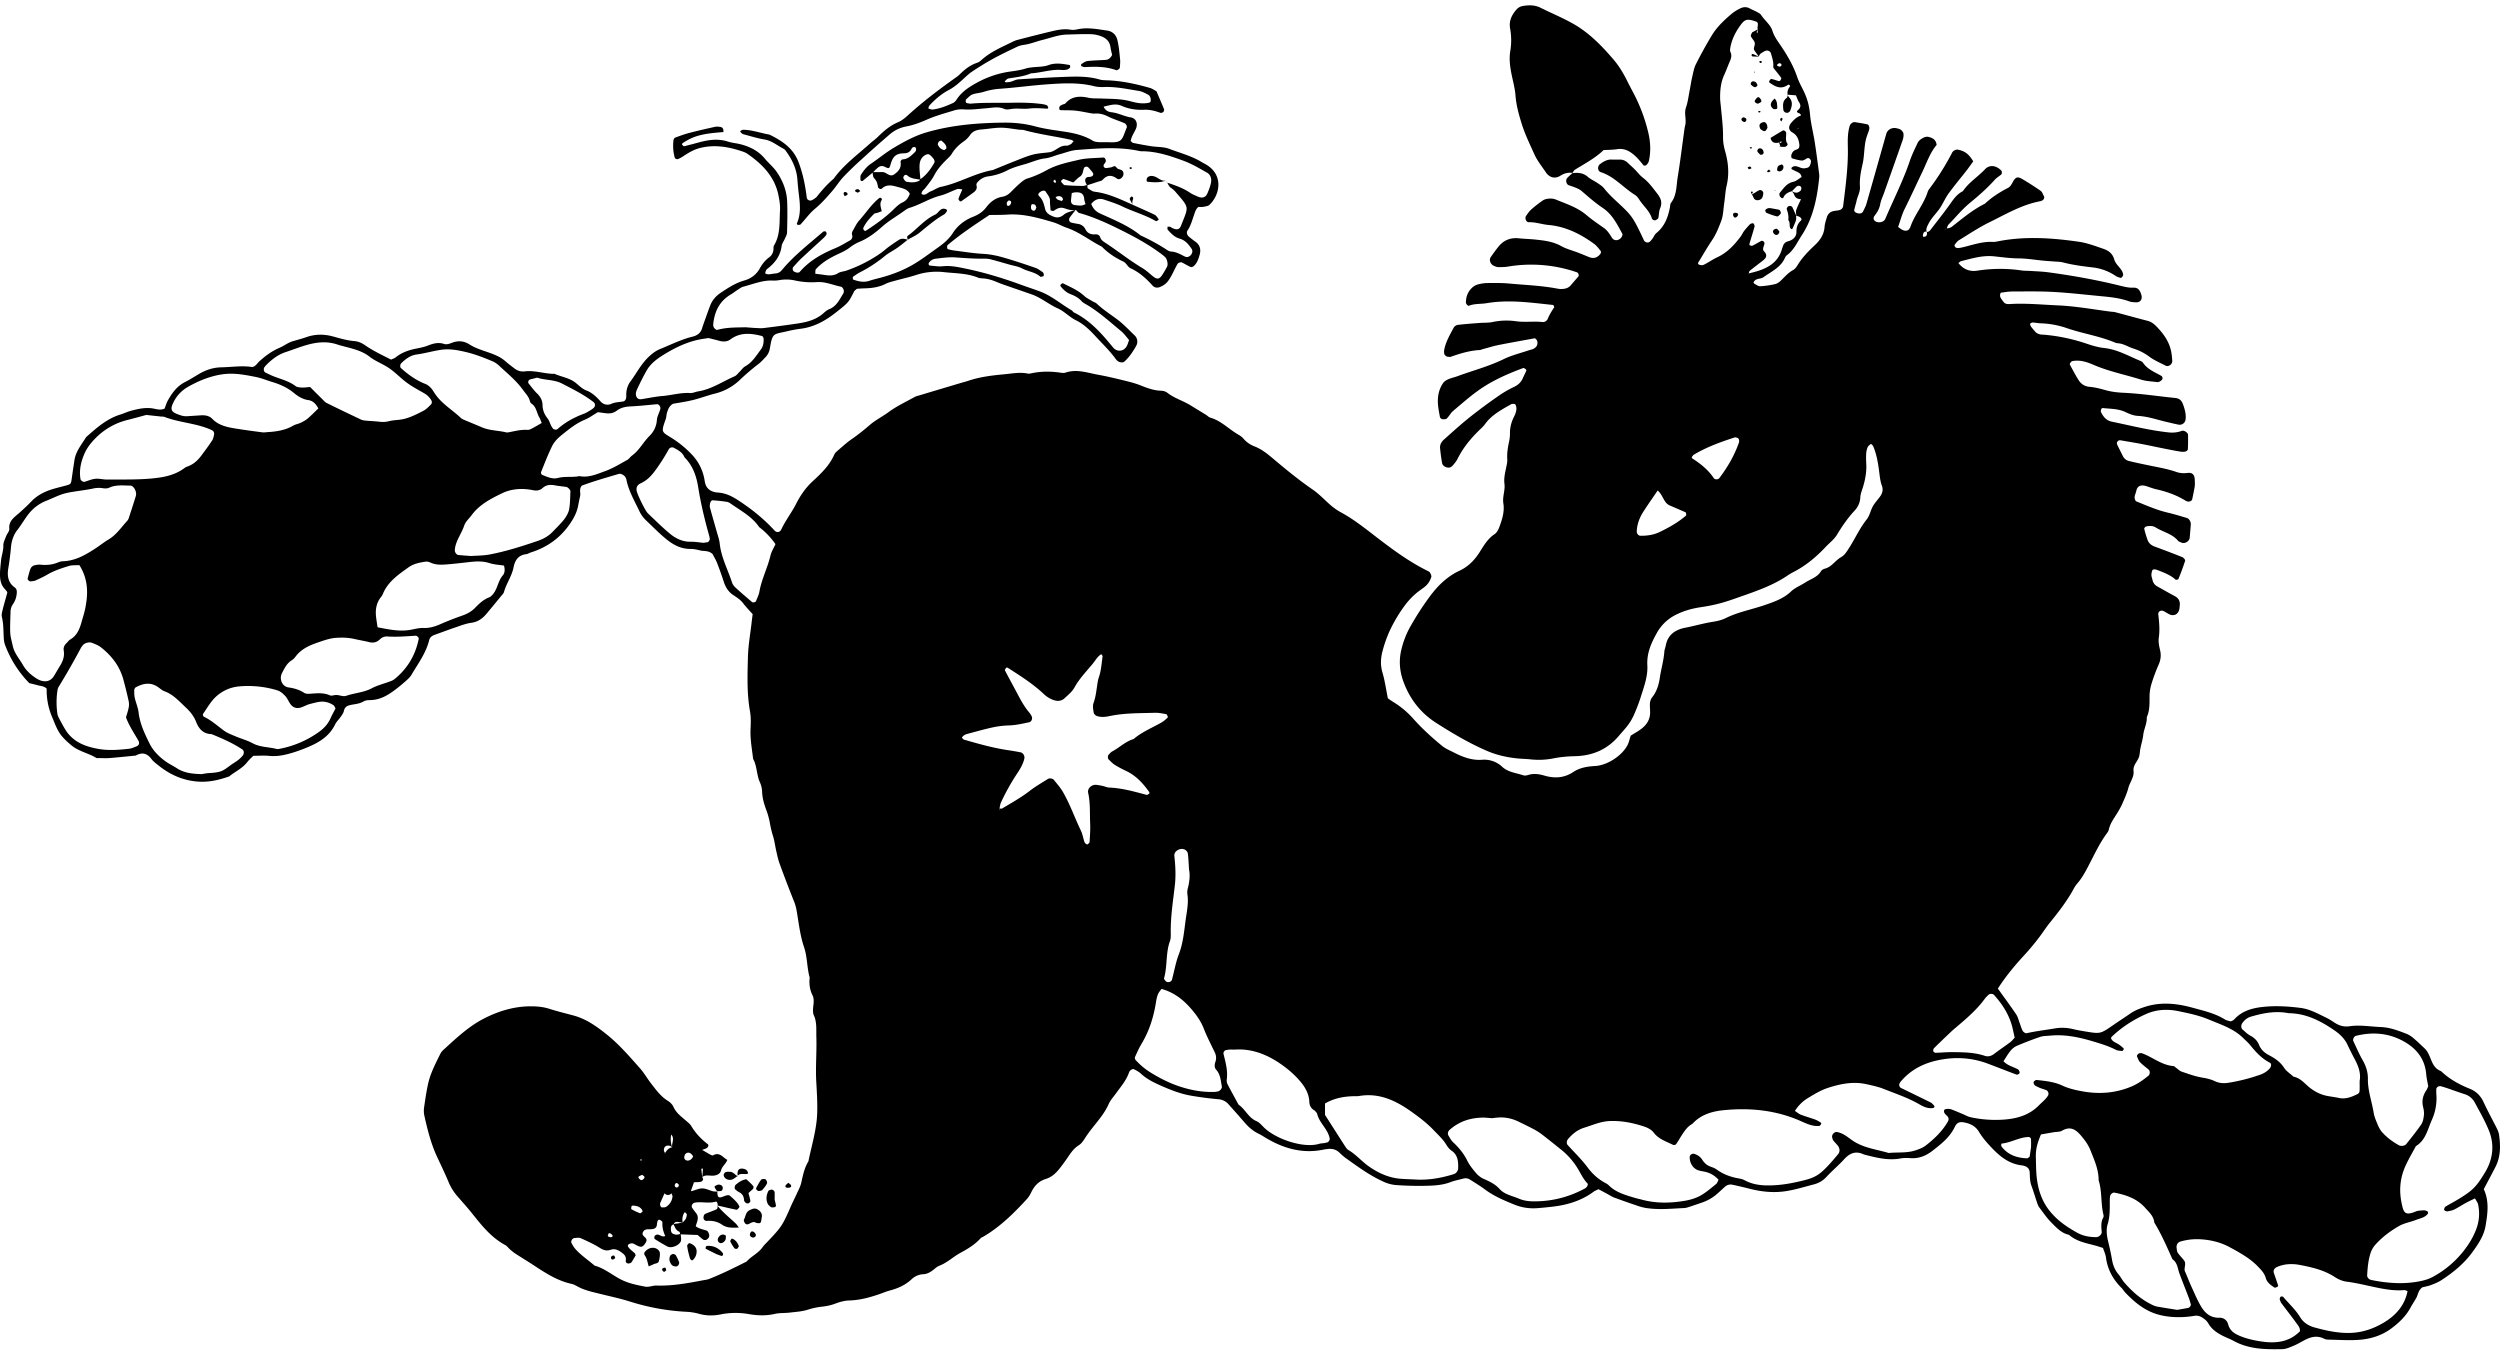 <svg width="251" height="136" fill="none" xmlns="http://www.w3.org/2000/svg"><path d="M91.18 24.108c-.087-.147-.166-.343-.024-.446.936-.676 1.661-1.616 2.742-2.12.288-.133.42-.522.778-.586a.575.575 0 0 1 .307.055c.114.05.12.161.033.274-.068.085-.13.19-.221.241-.92.515-1.701 1.21-2.514 1.867-.34.273-.763.446-1.141.669l.044.046h-.005zm25.837-5.96c-.593.202-1.199.167-1.806.1-.035-.004-.093-.069-.091-.103.007-.103.003-.232.063-.301.156-.175.37-.207.604-.161.437.085.739.513 1.227.462l.003.002zm-3.29 2.41c-.103-.189-.221-.373-.298-.571-.021-.058.07-.166.128-.237.016-.021.107-.01.142.016.039.03.081.094.074.138-.014.106-.063.207-.079.313-.016.104-.007.212 0 .325.009.007.033.016.033.016zm-.324-3.724c.04-.018.087-.057.122-.05.129.03.146.104.043.18-.026.019-.097-.002-.132-.027-.023-.017-.021-.068-.033-.105v.002zM72.009 121.026c.542.676 1.222 1.212 1.848 1.805.102.097.176.221.327.412-.653.034-1.206.052-1.682-.279-.479-.333-.997-.425-1.564-.386-.165.012-.314-.158-.309-.308.007-.165.035-.338.204-.409.35-.152.712-.271 1.06-.423.179-.078.167-.248.128-.409h-.012v-.003zm2.917-2.636c.204.198.457.407.666.653.117.136.054.301-.09.421-.126.103-.244.218-.356.317.072.278.154.533.19.795.01.074-.1.203-.18.237-.08.032-.217 0-.29-.055-.08-.06-.159-.175-.163-.269-.024-.354-.15-.625-.49-.789-.147-.068-.27-.186-.398-.289-.088-.074-.056-.368.042-.451.293-.25.597-.48 1.066-.565l.003-.005zm-9.797 8.754c-.09-.315-.147-.614-.265-.888-.081-.186-.288-.345-.12-.561.294-.384.782-.517 1.145-.34.207.101.36.271.365.49.004.259-.033.528-.105.779-.07.241-.353.211-.537.308-.14.074-.29.129-.48.212h-.003zm10.8-4.362c-.274-.193-.5-.018-.748.106-.158.08-.33.039-.42-.131-.05-.092-.11-.232-.07-.304.174-.328.165-.756.583-.956.262-.126.492-.239.776-.076.316.184.5.428.428.809-.021.108-.033.219-.052.327-.046.255-.125.292-.495.223l-.002.002zm-6.431 3.771c-.242-.085-.251-.315-.305-.504a7.173 7.173 0 0 1-.202-.959c-.012-.079.093-.184.165-.26.023-.026.111-.012.16.009.503.218.696.55.605 1.028a1.12 1.12 0 0 1-.423.688v-.002zm8.28-6.096c.025.108.08.317.12.527.026.126-.044.216-.181.227-.105.01-.237.03-.312-.02-.133-.09-.272-.212-.335-.355-.188-.421-.123-.851.07-1.256.035-.074.177-.108.277-.138.142-.041.353.124.358.267.01.214 0 .428 0 .743l.002.005zm-5.842 5.46c-.21-.103-.647-.317-1.08-.54-.02-.012-.01-.106.003-.157.014-.046.049-.12.082-.124.623-.081 1.263.211 1.646.748.023.032.014.105-.004.147-.021.046-.08.115-.112.11-.102-.016-.198-.062-.537-.184h.002zm-4.39-.026c.098.032.242.039.284.106.14.228.256.474.35.723.03.08-.012.212-.064.292-.1.157-.279.157-.435.118a.514.514 0 0 1-.265-.166c-.207-.277-.275-.585-.117-.905.04-.079.163-.113.25-.168h-.003zm8.674-6.313c-.16.018-.363-.182-.298-.302.154-.283.296-.58.496-.829.068-.083.335-.103.438-.039.102.065.196.309.149.408-.114.244-.298.46-.48.665-.06.069-.2.067-.302.097h-.003zm-2.163-1.512c-.175.119-.338.269-.531.35a.778.778 0 0 1-.463.014c-.312-.09-.482-.406-.366-.599.137-.226.359-.182.563-.184.361-.005.54.322.827.458l-.03-.039z" fill="#000"/><path d="M74.084 118.107c-.014-.106-.044-.214-.037-.32.026-.353.189-.489.512-.454.3.032.505.166.554.479-.328.191-.777-.12-1.061.253l.032.044v-.002zm-1.812 6.691c-.042-.03-.09-.053-.12-.09-.138-.168-.12-.354.055-.569.144-.179.363-.239.561-.147.047.021.114.071.112.106-.01.147.005.325-.072.435-.117.166-.284.323-.534.265h-.002zm1.911.319c-.055.09-.093.212-.172.254-.067.037-.23.014-.272-.042a4.008 4.008 0 0 1-.415-.684c-.028-.062.068-.189.121-.276.012-.019.103-.002.145.018.305.157.475.424.593.728v.002zm-2.17-5.496c-.087-.129-.178-.253-.252-.387-.021-.039-.014-.135.009-.147.128-.064.265-.154.398-.152.263.007.42.173.396.378-.01.092-.068.23-.135.251-.142.044-.303.021-.457.027l.04.03zm-10.24 6.688c-.078.053-.15.136-.234.15-.16.023-.26-.17-.151-.311.049-.062.195-.115.253-.087.07.032.09.161.133.248zm14.115-2.296c-.009.155-.186.277-.344.228-.17-.05-.284-.163-.247-.345.019-.092.082-.216.158-.251.161-.071.445.187.433.368zm3.256-5.256c.084.065.184.118.246.201.087.113.047.225-.088.267a.61.61 0 0 1-.314.016c-.142-.035-.175-.15-.084-.263.067-.082.158-.147.24-.221zm5.934-99.187c-.093.041-.184.083-.277.127-.037-.095-.11-.191-.1-.281.016-.131.13-.166.256-.113.12.05.16.143.12.267zm1.05-.222c-.086-.044-.195-.067-.253-.136-.087-.097.09-.248.279-.212.083.016.15.118.225.182l-.249.166h-.002zM66.895 127.526c-.065.055-.132.159-.197.159-.156 0-.277-.219-.184-.32a.324.324 0 0 1 .277-.085c.053.013.072.161.104.248v-.002z" fill="#000"/><path d="M193.391 23.286c.182.023.316-.06.421-.196.604-.784 1.222-1.56 1.803-2.36.421-.58.783-1.203 1.462-1.539.588-.887 1.515-1.439 2.226-2.204.379-.407 1.013-.46 1.603.115.109.105.114.338-.002.434-.212.175-.456.317-.634.52-.772.864-1.648 1.62-2.538 2.356-.769.635-1.385 1.414-2.082 2.115-.107.108-.144.285-.216.43-.04.014-.081.02-.116.044-.017.011-.017.048-.021.075.032-.052.065-.105.095-.158a.827.827 0 0 0 .621-.189c1.045-.818 2.063-1.678 3.267-2.276.694-.648 1.484-1.156 2.328-1.59.246-.13.367-.391.504-.637.263-.47.477-.517.941-.24a30.09 30.09 0 0 1 1.822 1.169c.163.114.235.363.339.551.077.136-.023.361-.162.412-.051.018-.096.064-.147.073-1.896.34-3.52 1.318-5.214 2.15-1.055.517-2.015 1.174-3.012 1.777-.178.108-.313.301-.439.476-.03.043.037.204.102.248a.51.51 0 0 0 .321.058c.219-.028.435-.079.648-.134.914-.234 1.813-.53 2.78-.478.218.011.441-.048.662-.09 2.665-.496 5.326-.306 7.977.076.818.117 1.613.42 2.403.69.53.18.964.457 1.138 1.09.112.4.495.721.739 1.09.086.13.14.293.156.45.009.082-.086.184-.149.264-.025.032-.104.048-.146.035-.154-.051-.318-.095-.451-.184a5.116 5.116 0 0 0-2.317-.86c-.992-.115-1.986-.246-2.96-.497-.318-.082-.66-.076-.99-.103-.332-.03-.664-.046-.997-.078-.827-.078-1.654-.221-2.481-.228-.842-.005-1.667-.124-2.494-.21-1.143-.114-2.203.217-3.276.484-.1.025-.179.122-.281.193.488.62 1.117.887 1.903.763a14.873 14.873 0 0 1 4.482-.014c.274.04.556.023.834.042.611.041 1.227.06 1.834.142 2.428.329 4.84.761 7.217 1.35.435.108.86.213 1.315.19.491-.023.66.322.779.713.137.45-.098.786-.546.759-.221-.014-.453-.019-.656-.092-.899-.331-1.838-.43-2.781-.52-1.608-.152-3.214-.34-4.824-.43-1.39-.078-2.784-.05-4.178-.046-.386 0-.769.08-1.129.122-.205.43.107.66.281.92.13.195.365.236.595.22 1.617-.105 3.227.06 4.84.131 1.785.076 3.537.398 5.303.628.165.02.337.018.497.062 1.076.283 2.145.584 3.223.86.341.087.602.273.839.51.715.718 1.306 1.51 1.522 2.517.069.322.1.653.121.98.023.358-.377.648-.67.494-.541-.283-1.12-.522-1.605-.88a5.304 5.304 0 0 0-1.601-.828c-.528-.163-.997-.497-1.569-.538a1.04 1.04 0 0 1-.323-.078c-1.545-.65-3.218-.892-4.796-1.435a8.868 8.868 0 0 0-2.614-.49c-.277-.009-.553-.068-.83-.08-.088-.002-.237.067-.253.129-.023.087.033.216.093.297.165.22.351.425.46.554.321.262.616.225.885.248 1.45.129 2.861.432 4.234.899.581.197 1.164.368 1.775.434 1.302.143 2.419.796 3.593 1.283.1.041.218.096.274.182.456.68 1.197.956 1.866 1.34.07.039.119.195.1.28-.021.09-.121.177-.209.235-.091.057-.212.112-.309.101-.551-.069-1.123-.09-1.645-.253-1.59-.499-3.233-.82-4.771-1.485-.658-.283-1.357-.517-2.108-.372-.123.023-.309.26-.255.36.293.532.565 1.074.894 1.58.247.377.605.607 1.102.646.551.046 1.09.195 1.629.345.583.16 1.203.225 1.812.252 1.729.081 3.435.352 5.154.52.444.044.655.297.795.713.163.478.293.942.228 1.45a.596.596 0 0 1-.714.513c-.381-.076-.76-.172-1.138-.258-.972-.222-1.915-.565-2.926-.618-.448-.023-.862-.198-1.269-.39-.715-.34-1.508-.313-2.274-.4-.124-.014-.235.261-.172.397.22.474.548.86 1.073.968 1.903.393 3.79.878 5.73 1.083.446.046.883.009 1.313-.157.219-.085.623.184.625.396.01.487.007.974-.018 1.46-.005.078-.135.193-.228.216-.156.039-.33.04-.49.016-1.153-.187-2.289-.442-3.432-.672-.872-.177-1.748-.32-2.624-.469-.225-.039-.425.219-.33.416.191.398.393.791.588 1.187a.923.923 0 0 0 .641.487c.702.168 1.411.317 2.12.462.871.18 1.749.329 2.593.625.369.132.75.15 1.15.1.465-.058.69.192.704.678.007.22.03.445-.002.66-.065.434-.163.866-.251 1.296-.042.197-.339.308-.542.211-.048-.023-.102-.041-.148-.071-.909-.56-1.901-.906-2.942-1.138-.379-.085-.737-.246-1.113-.345-.388-.1-.772 0-.869.506-.042.216-.16.42-.172.637-.007.142.074.384.179.427 1.029.416 2.047.865 3.137 1.122.648.152 1.287.347 1.924.538.244.074.423.389.402.66-.033.44-.07.876-.109 1.315-.035.395-.519.662-.867.483-.098-.05-.226-.076-.291-.154-.594-.718-1.519-.89-2.265-1.354-.286-.177-.642-.175-.972-.086-.076.021-.188.168-.171.233.09.37.202.738.33 1.099.116.328.362.542.694.666.937.35 1.873.697 2.798 1.072.13.052.311.273.286.358a24.891 24.891 0 0 1-.676 1.842c-.021.053-.242.098-.286.057-.507-.457-1.132-.69-1.75-.936-.318-.126-.541-.124-.592.026-.052.15-.089.312-.082.469.007.16.075.322.109.483a.943.943 0 0 0 .481.64c.581.323 1.155.658 1.746.969.397.209.553.517.511.944-.012.11-.019.221-.037.33-.091.523-.502.772-.969.576-.154-.064-.293-.158-.435-.241-.191-.113-.388-.225-.602-.067-.16.117-.111.301-.095.46.077.715.137 1.428.035 2.145-.063.446.028.876.13 1.308.118.494.056.97-.156 1.448a16.786 16.786 0 0 0-.695 1.858 4.52 4.52 0 0 0-.211 1.296c-.002.718.03 1.43-.279 2.104.04.62-.286 1.177-.351 1.763-.067.61-.295 1.175-.346 1.78-.009.11-.03.218-.051.326-.112.538-.651.906-.581 1.524.072.637-.374 1.14-.525 1.724-.137.529-.372 1.037-.59 1.543-.13.303-.295.593-.465.876-.339.567-.762 1.09-.904 1.758-.033.154-.144.299-.242.432-.655.9-1.124 1.894-1.633 2.874-.381.729-.744 1.478-1.302 2.11-.216.246-.362.554-.527.842-.639 1.1-1.417 2.1-2.219 3.087-.277.34-.521.71-.776 1.067a24.14 24.14 0 0 1-1.894 2.305c-.936 1.019-1.806 2.083-2.544 3.237.62.867 1.245 1.711 1.833 2.58.179.266.253.604.369.912.098.255.163.529.298.763.067.118.279.253.39.228.923-.216 1.861-.317 2.793-.476a4.411 4.411 0 0 1 1.82.051c.432.106.873.179 1.313.253 1.484.243 1.484.236 2.765-.646.592-.41 1.199-.803 1.794-1.21.418-.285.883-.452 1.361-.611 1.604-.529 3.209-.363 4.776.067 1.117.305 2.274.563 3.285 1.188.181.113.414.14.593.198.137-.076.258-.108.327-.186.797-.895 1.871-1.17 2.996-1.281 1.224-.122 2.451-.046 3.669.108.957.122 1.782.598 2.63 1.005.3.142.572.342.855.517.439.274.904.4 1.429.322 1.058-.156 2.11.039 3.165.08.902.037 1.743.359 2.573.681.253.099.492.264.701.441.381.322.737.672 1.102 1.014.378.354.523.839.718 1.294.179.419.42.777.862.966a.48.48 0 0 1 .142.087c.813.773 1.784 1.292 2.818 1.711.651.262 1.095.705 1.39 1.347.416.901.899 1.772 1.343 2.659.097.196.181.41.211.624.156 1.105.165 2.202-.369 3.234-.379.733-.767 1.462-1.167 2.218.563 1.203.391 2.467.175 3.713-.172.993-.751 1.835-1.336 2.637-.825 1.129-1.901 2.009-3.07 2.772-.321.21-.688.364-1.05.499-.309.117-.639.173-.881.235-.423.296-.428.722-.609 1.055-.186.338-.409.657-.592.998-.458.848-1.139 1.492-1.899 2.062-.962.724-2.084 1.069-3.26 1.156-.997.074-2.005 0-3.007-.018-.165-.003-.348-.014-.49-.088-.732-.377-1.399-.179-2.059.182-.342.186-.681.382-1.039.529-.357.144-.736.324-1.108.331-1.673.034-3.346.016-4.875-.821-.339-.186-.707-.324-1.055-.494-.607-.299-1.153-.667-1.501-1.269a1.409 1.409 0 0 0-.321-.38c-.304-.246-.625-.455-1.059-.384a9.667 9.667 0 0 1-1.162.127c-.779.032-1.546-.016-2.315-.207-1.424-.347-2.479-1.214-3.45-2.221-.154-.158-.265-.358-.421-.512-.85-.851-1.392-1.844-1.548-3.044-.041-.317-.192-.621-.299-.956-.295-.092-.556-.182-.818-.251-.913-.244-1.855-.414-2.596-1.067-.757-.158-1.25-.712-1.752-1.213-.467-.465-.839-1.023-1.241-1.552-.097-.129-.153-.292-.206-.448-.196-.573-.363-1.157-.572-1.722-.158-.428-.151-.865-.172-1.304-.019-.377-.212-.591-.59-.692-.054-.013-.107-.03-.163-.037-1.441-.151-2.414-1.052-3.318-2.045-.372-.407-.732-.84-1.013-1.311-.347-.581-.855-.834-1.478-.956-.46-.09-.746-.009-.962.448-.495 1.041-1.373 1.722-2.247 2.4-.623.483-1.336.789-2.166.736-.332-.021-.678-.039-1.001.023-1.134.218-2.217-.016-3.302-.288-.163-.041-.33-.071-.481-.138-.79-.351-1.374-.078-1.92.522-.557.614-1.203 1.147-1.763 1.757-.356.388-.77.627-1.264.756-.916.237-1.825.522-2.754.671-1.22.198-2.445.081-3.646-.218a42.477 42.477 0 0 0-1.787-.421c-.283-.06-.551.028-.769.228-.246.225-.49.45-.737.673a4.5 4.5 0 0 1-1.58.906c-.42.145-.841.29-1.264.428-.158.05-.323.103-.488.11-1.222.053-2.447.188-3.671.016a4.614 4.614 0 0 1-.811-.177 88.294 88.294 0 0 1-2.519-.883c-.258-.096-.493-.255-.737-.386-.29-.156-.581-.313-.862-.462-.181.09-.346.143-.476.239-1.287.961-2.772 1.375-4.345 1.538-.444.046-.888.097-1.332.126a5.064 5.064 0 0 1-2.289-.354c-1.031-.42-2.051-.848-2.953-1.519-.488-.363-1.013-.683-1.529-1.009a.794.794 0 0 0-.641-.088c-.43.115-.874.196-1.288.354-.743.285-1.51.345-2.293.366a31.91 31.91 0 0 1-3.17-.069 3.686 3.686 0 0 1-1.282-.343c-1.378-.62-2.58-1.512-3.8-2.381-.225-.161-.427-.354-.627-.545-.353-.333-.771-.412-1.236-.343-.109.017-.223.026-.33.049-2.082.439-3.969-.09-5.751-1.136-.24-.14-.47-.301-.718-.421-.565-.266-1.03-.65-1.434-1.117-.544-.628-1.09-1.25-1.647-1.867a1.472 1.472 0 0 0-1.007-.512 33.139 33.139 0 0 1-2.811-.368c-1.046-.184-2.034-.582-3-1.007-.709-.313-1.404-.657-1.985-1.195-.199-.184-.45-.318-.694-.444-.07-.037-.214.007-.293.06a.529.529 0 0 0-.202.255c-.27.802-.823 1.427-1.304 2.099-.258.358-.574.696-.748 1.094-.386.876-.999 1.584-1.58 2.32-.274.347-.539.701-.779 1.071-.181.283-.358.561-.648.742-.488.304-.795.764-1.106 1.223-.249.366-.509.725-.783 1.072-.381.48-.795.894-1.429 1.087-.662.2-1.13.678-1.432 1.31-.116.246-.26.495-.443.695-1.311 1.425-2.68 2.786-4.371 3.777-.096.055-.214.092-.284.17-.567.625-1.276 1.055-2.012 1.453-.732.393-1.332.997-2.129 1.301-.25.094-.457.31-.68.473-.275.198-.563.359-.911.377-.465.023-.86.196-1.2.513-.622.582-1.375.915-2.195 1.129-.374.099-.732.26-1.102.384-.952.322-1.924.584-2.934.611-.514.014-.976.15-1.45.327-.412.154-.858.25-1.297.294a7.23 7.23 0 0 0-1.457.313c-.574.181-1.2.213-1.805.285-.498.059-1.014.02-1.497.131-.888.202-1.74.17-2.64.011a7.715 7.715 0 0 0-2.82.044c-.735.145-1.439.133-2.14-.067a5.884 5.884 0 0 0-1.314-.204 22.455 22.455 0 0 1-5.572-1.01c-1.006-.319-2.045-.538-3.07-.793-.757-.188-1.521-.345-2.214-.722-.195-.105-.395-.223-.606-.269-1.392-.301-2.559-1.043-3.718-1.806-.646-.426-1.308-.826-1.957-1.246a4.929 4.929 0 0 1-.52-.41c-.168-.144-.302-.344-.49-.446-1.411-.756-2.364-1.974-3.33-3.184-.484-.604-1.007-1.179-1.513-1.765a5.211 5.211 0 0 1-.855-1.409c-.344-.814-.723-1.612-1.1-2.412-.643-1.358-1.003-2.802-1.326-4.257a2.379 2.379 0 0 1-.012-.821c.11-.763.22-1.526.383-2.281.235-1.087.749-2.071 1.24-3.062.071-.144.178-.282.299-.39 1.269-1.157 2.512-2.348 4.066-3.148 1.504-.772 3.081-1.25 4.796-1.236.618.004 1.213.064 1.808.257.793.255 1.606.448 2.412.667 1.269.342 2.308 1.087 3.307 1.885 1.26 1.007 2.307 2.227 3.371 3.427.402.453.702.991 1.074 1.472.507.653.985 1.333 1.717 1.786.228.14.451.363.558.602.288.637.834 1.012 1.331 1.449.165.144.347.287.456.471.43.722.994 1.315 1.659 1.825.114.087.049.31-.128.405-.144.076-.307.117-.455.179.03.083.053.159-.005-.023.028.085.056.17 0 0 .279.163.558.329.841.485.084.046.219.113.277.078.66-.384.98.219 1.433.453-.148.405-.532.644-.636 1.074-.082.34-.43.485-.767.51-.372.03-.762-.124-1.108.133.02-.259.044-.521.058-.781 0-.03-.047-.06-.072-.092-.03.032-.086.064-.084.092.023.257.058.515.09.775.03.096.103.202.08.282-.026.085-.133.189-.219.205-.211.041-.432.037-.692.053l-.321.91-.07.076.028-.117c.054.004.11.023.158.009.351-.092.702-.269 1.05-.264.354.004.702.197 1.058.287.15.037.316.021.474.028l-.04-.03c.01.108.014.218.028.326.023.172.102.326.3.287.214-.041.411-.149.623-.202.1-.025.253-.023.318.035.353.324.741.625.955 1.071.016.034-.014.11-.046.145-.072.076-.172.209-.235.197-.64-.126-1.271-.28-1.905-.425h.006c.024-.179-.08-.427-.192-.393-.653.202-1.311.009-1.962.081-.055.006-.109.022-.162.029-.205.028-.365.331-.254.497.121.182.25.359.386.526.193.233.226.492.154.768-.052.2-.121.396-.177.57.362.274.75.313 1.104.444.116.044.209.239.244.382.055.232-.072.427-.28.535a.371.371 0 0 1-.308-.016c-.18-.117-.333-.271-.565-.467l-1.738-.064c-.037-.094-.051-.25-.116-.273-.363-.138-.423-.488-.583-.766.155-.021.311-.039.467-.062.153-.023.306-.053.46-.081.104-.117.232-.222.304-.358.072-.133.116-.297.119-.448 0-.079-.117-.157-.18-.235-.034.032-.08.06-.104.101-.156.297-.19.609-.135.936-.146-.016-.295-.021-.439-.051-.22-.046-.379.016-.47.226-.33.138-.287.409-.25.678.037.276.279.322.479.361.148.027.316-.042.476-.067.019.161.046.32.051.48 0 .106-.005.228-.056.315-.237.403-.946.662-1.313.467-.439-.232-.866-.487-1.285-.756-.048-.032-.044-.219 0-.301.04-.074.165-.138.256-.143.27-.014.481.297.804.143-.198-.437-.318-.892-.284-1.382.005-.069-.127-.165-.216-.216-.12-.069-.227-.021-.267.108a1.25 1.25 0 0 0-.065.317c-.014.251-.137.419-.383.467a2.434 2.434 0 0 1-.498.03c-.244 0-.439.089-.534.31-.114.26.1.379.25.538.175.184.152.326-.02.584-.126.191-.279.377-.532.31-.207-.053-.4-.172-.593-.276-.165-.087-.318-.052-.474.017-.114.05-.179.156-.111.268.081.134.204.244.318.352.119.113.251.209.367.322.035.035.04.101.072.198-.123.209-.258.446-.406.676-.08.124-.344.17-.449.112-.118-.066-.153-.145-.135-.269.045-.294-.048-.519-.297-.715-.365-.285-.741-.533-1.215-.37-.414.143-.711.051-1.076-.177-.607-.381-1.267-.685-1.924-.979-.184-.083-.435-.035-.653-.016-.207.016-.381.331-.286.499.107.188.21.388.349.551.543.635 1.245 1.097 1.875 1.635a.415.415 0 0 0 .14.092c1.03.294 1.826 1.027 2.78 1.469.723.333 1.476.48 2.238.627.398.076.77-.119 1.146-.108 1.57.051 3.1-.227 4.629-.519.218-.042.448-.06.653-.14 1.292-.506 2.53-1.129 3.769-1.748.474-.54 1.175-.832 1.596-1.432.126-.179.286-.338.44-.496 1.466-1.536 1.565-1.69 2.372-3.534.197-.453.425-.894.63-1.347.157-.352.355-.699.441-1.066.174-.752.309-1.513.727-2.182.328-1.614.832-3.202.883-4.858.033-1.043-.032-2.094-.093-3.138-.083-1.487.056-2.972.01-4.459-.024-.768.076-1.548-.281-2.274-.024-.048-.026-.108-.035-.161-.103-.595.209-1.216-.075-1.795-.279-.568-.348-1.154-.28-1.77-.284-1.005-.226-2.058-.57-3.07-.353-1.034-.495-2.144-.67-3.23-.07-.436-.136-.857-.304-1.273a133.617 133.617 0 0 1-1.475-3.862c-.151-.41-.24-.844-.337-1.271-.112-.483-.17-.977-.31-1.451a9.908 9.908 0 0 1-.315-1.28 7.686 7.686 0 0 0-.393-1.433c-.21-.574-.379-1.144-.4-1.763a2.567 2.567 0 0 0-.218-.96c-.353-.76-.279-1.633-.69-2.369-.11-.984-.302-1.958-.256-2.96.028-.603.049-1.224-.056-1.812-.32-1.805-.253-3.62-.207-5.432.03-1.207.252-2.407.386-3.612.026-.218.056-.437.09-.708-.31-.352-.657-.703-.952-1.092-.276-.365-.646-.593-1.015-.841-.479-.32-.76-.786-.937-1.329A31.287 31.287 0 0 0 72 56.534c-.14-.354-.344-.68-.465-.917-.418-.368-.839-.257-1.21-.347-.324-.078-.656-.159-.984-.156-1.013.009-1.8-.442-2.546-1.065-.679-.568-1.292-1.195-1.929-1.802a3.12 3.12 0 0 1-.676-.934c-.495-1.046-1.092-2.048-1.31-3.204-.01-.053-.047-.101-.066-.152-.088-.22-.467-.441-.683-.377-1.276.38-2.558.74-3.725 1.182-.293.38-.09.722-.16 1.039-.072.322-.14.646-.2.972-.114.607-.377 1.138-.716 1.658-.978 1.499-2.323 2.499-4.034 3.034-.158.05-.306.159-.467.177-.813.09-1.136.644-1.27 1.334-.175.878-.721 1.607-.958 2.457-.042.15-.177.276-.281.403-.488.597-.979 1.195-1.476 1.788-.4.476-.862.816-1.526.906-.544.073-1.072.285-1.597.462-.685.23-1.36.492-2.042.73-.277.097-.512.24-.584.534-.318 1.31-1.127 2.38-1.796 3.513-.137.232-.353.423-.56.607-.33.294-.671.577-1.022.843-.758.58-1.557 1.06-2.561 1.072-.216 0-.467.025-.644.13-.4.242-.846.263-1.278.352-.337.07-.622.189-.704.594-.04.202-.179.395-.3.572-.185.271-.443.506-.585.796-.57 1.177-1.592 1.8-2.742 2.28-.46.193-.93.37-1.406.52-.8.25-1.603.443-2.46.356-.496-.05-1-.01-1.604-.01-.167.173-.418.39-.616.644-.485.626-1.213.943-1.805 1.428-1.004.354-2.02.595-3.102.522-1.564-.106-2.898-.72-4.085-1.694-.214-.175-.449-.345-.61-.564-.434-.59-.945-.722-1.586-.356-.886.085-1.769.18-2.654.25-.33.028-.665.005-1 0-.11 0-.243.023-.327-.027-.801-.485-1.763-.642-2.5-1.271-.985-.842-1.271-1.196-1.782-2.504-.08-.204-.175-.404-.251-.611a6.821 6.821 0 0 1-.428-2.554c-.249-.267-.602-.26-.918-.348-.267-.075-.539-.138-.83-.211a10.968 10.968 0 0 1-2.325-3.561c-.103-.253-.202-.522-.223-.788-.06-.768-.017-1.54-.205-2.302-.049-.2.012-.441.063-.652.13-.532.286-1.058.483-1.773.014-.122-.214-.308-.376-.524-.281-.373-.351-.814-.356-1.253-.004-.494.058-.989.107-1.48.049-.49.242-.952.228-1.465-.01-.313.16-.634.274-.942.095-.258.346-.51.325-.75-.074-.81.505-1.158.997-1.595.416-.368.823-.747 1.206-1.147.595-.621 1.327-.994 2.136-1.242.425-.13.86-.232 1.287-.347.567-.152.565-.152.65-.766.084-.597.173-1.193.263-1.79.137-.901.72-1.584 1.18-2.327 1.037-.917 2.066-1.841 3.437-2.264.37-.115.723-.287 1.097-.386.697-.182 1.404-.34 2.138-.226.379.06.755.214 1.194.023.11-.269.2-.593.363-.875.413-.72.894-1.384 1.673-1.782.492-.253.962-.552 1.44-.832.684-.4 1.413-.644 2.215-.66 1.057-.02 2.11-.193 3.11-.028.362-.071.476-.35.673-.53.614-.566 1.273-1.06 2.052-1.394.458-.195.867-.526 1.336-.664.479-.14.96-.27 1.431-.432.87-.302 1.76-.288 2.633-.049.697.191 1.385.4 2.112.46.39.032.75.18 1.08.41.821.572 1.727.995 2.624 1.452.165-.078.33-.122.451-.218.623-.5 1.345-.747 2.12-.897.38-.073.766-.154 1.124-.294.532-.207 1.043-.356 1.62-.166.27.09.543-.016.808-.117.607-.23 1.178-.197 1.75.168.75.48 1.633.671 2.451 1.007.419.17.802.37 1.141.669.29.255.602.487.909.724.318.244.648.356 1.08.303.997-.117 1.966.26 2.963.249.556.248 1.157.356 1.71.637.553.28.897.811 1.492 1.036.57.216 1.013.649 1.425 1.108a.909.909 0 0 0 1.07.233c.419-.191.863-.164 1.274-.258.233-.154.233-.386.228-.6-.01-.515.118-.975.425-1.395.616-.842 1.09-1.784 1.875-2.51.333-.309.679-.57 1.095-.739 1.083-.434 2.121-.97 3.267-1.246.448-.108.806-.356.95-.834.112-.368.249-.729.377-1.09.148-.414.293-.83.455-1.239.21-.53.588-.94 1.055-1.25.737-.492 1.48-.978 2.356-1.226.665-.188 1.192-.577 1.539-1.19.244-.435.536-.83.955-1.132.278-.2.423-.503.434-.857.002-.108-.007-.237.044-.324.67-1.1.537-2.338.61-3.534.03-.487-.052-.988-.147-1.47-.36-1.856-1.562-3.118-3.058-4.162a1.83 1.83 0 0 0-.437-.237c-1.438-.503-2.9-.779-4.42-.386-.602.156-1.124.47-1.636.807-.18.12-.374.232-.576.306-.072.025-.258-.053-.279-.117-.183-.584-.211-1.187-.144-1.791.012-.095.098-.23.181-.26.468-.172.94-.345 1.42-.471.858-.223 1.72-.419 2.584-.61.158-.034.332-.011.497.01.263.037.358.209.33.517-.871.074-1.752.138-2.614.393-.546.163-1.02.418-1.48.72-.037.025-.074.126-.058.144.06.07.16.18.218.166.54-.126 1.074-.278 1.608-.418.928-.244 1.852-.352 2.794-.044.367.12.764.15 1.14.239.997.234 1.885.667 2.55 1.467.387.466.864.846 1.212 1.358.607.897.981 1.862 1.03 2.927.046 1.043.016 2.092-.01 3.138-.004.207-.13.414-.216.614-.106.252-.297.491-.33.753-.13 1.003-.69 1.709-1.463 2.302-.08.06-.117.181-.159.28-.02.048-.011.108-.016.163.326.17.65.017.974 0 .29-.013.509-.126.706-.363 1.21-1.453 2.71-2.604 4.13-3.834.055-.049.227-.05.271-.005.06.06.098.216.06.285-.076.14-.2.262-.32.375-.732.678-1.473 1.345-2.2 2.027-.282.265-.535.56-.797.844-.112.122-.096.343.02.44.182.149.502.201.614.07.967-1.12 2.21-1.818 3.562-2.377.511-.211.985-.508 1.469-.777a.452.452 0 0 0 .227-.558c-.055-.182.014-.329.096-.467.195-.333.36-.699.615-.982.663-.733 1.195-1.581 1.969-2.216.109-.09.211-.087.276.005.026.037.044.11.026.14-.249.368-.1.738-.003 1.136-.148.055-.297.115-.448.168-.102.034-.244.025-.31.09-.429.425-.843.868-1.096 1.425-.019.041 0 .105.019.154.049.124.158.179.272.105.975-.636 1.924-1.31 2.755-2.124.28-.273.542-.542.909-.706.374-.167.583-.492.713-.864-.134-.264-.364-.416-.632-.512-.209-.076-.427-.125-.641-.184-.54-.152-1.064-.27-1.538.184-.107.103-.363-.017-.386-.173-.047-.329-.126-.616-.383-.873-.133-.132-.121-.407-.172-.614.334 0 .664.004.996-.003.39-.006.647.453 1.076.3.502-.309.862-.686.75-1.336-.01-.07.117-.23.184-.233.556-.023.897-.381 1.253-.73.132-.132.156-.265.095-.426-.05-.131-.316-.122-.406.055-.165.329-.37.478-.767.485-.82.012-1.125.31-1.355 1.104-.112.381-.132.485-.558.266-.292-.151-.525-.103-.75.095-.165.144-.319.305-.477.457-.337.283-.671.566-1.013.844-.035.027-.118.027-.16.004-.04-.02-.074-.091-.072-.138.005-.16-.028-.354.049-.473.267-.416.562-.812.992-1.101.78-.527 1.506-1.138 2.314-1.616 1.041-.616 2.094-1.2 3.29-1.547 2.543-.74 5.143-.948 7.762-.973 1.045-.01 2.103.097 3.141.377 1.016.274 2.075.393 3.119.559.941.15 1.847.384 2.672.885.174.105.418.126.634.14.333.02.667-.01 1 .007 1.398.069 1.278-.322 1.773-1.499.039-.094-.093-.35-.205-.398-.555-.25-1.15-.418-1.692-.692-.415-.209-.822-.317-1.28-.292a1.49 1.49 0 0 1-.335-.013c-.546-.09-1.087-.216-1.635-.276-.493-.053-.995-.032-1.492-.05-.049 0-.133-.05-.135-.081-.009-.1-.019-.22.033-.292.058-.083.174-.129.271-.18.1-.05.24-.055.305-.13.632-.732 1.461-.75 2.298-.566.446.096.871.06 1.308.078.995.044 2.003.018 2.979.292.593.166 1.19.269 1.806.131.127-.027.172-.115.174-.248.005-.237-.07-.455-.272-.563-.29-.157-.599-.32-.92-.373-1.153-.184-2.298-.437-3.481-.393-.332.012-.678.002-.997-.078-1.54-.39-3.102-.306-4.657-.196-1.61.113-3.211.336-4.821.451-.565.04-1.095.14-1.627.31-.367.12-.776.125-1.134.262-.241.092-.43.325-.636.502-.03.025-.021.096-.028.15-.016.14.044.213.181.229.11.011.22.048.325.039 1.39-.124 2.782-.06 4.171-.09 1.006-.02 2.003 0 2.998.134.163.023.33.06.476.128.07.035.105.155.137.242.007.018-.067.096-.1.094-.606-.037-1.201-.085-1.821-.014-.595.07-1.216-.053-1.827.049-.216.036-.474.075-.657-.007-.605-.272-1.211-.115-1.815-.072-.776.058-1.545.18-2.33.11a2.64 2.64 0 0 0-.988.134c-.902.278-1.813.522-2.682.908-.655.292-1.35.545-2.052.678a3.464 3.464 0 0 0-1.631.78 110.28 110.28 0 0 0-2.858 2.535 31.526 31.526 0 0 0-1.79 1.727c-.415.441-.738.968-1.133 1.427-.54.626-1.08 1.246-1.73 1.782-.547.453-.968 1.055-1.458 1.58-.054.057-.196.048-.295.043-.03 0-.093-.104-.08-.133.43-.945.323-1.927.205-2.908a28.733 28.733 0 0 1-.146-1.479c-.077-1.078-.516-2.013-1.144-2.876-.062-.087-.14-.186-.232-.232-.64-.322-1.176-.816-1.931-.94-.711-.115-1.404-.34-2.103-.522-.165-.041-.386-.287-.316-.333.088-.058.198-.122.295-.122.902.016 1.745.336 2.621.485 1.267.62 2.389 1.354 2.926 2.77.434 1.15.671 2.324.818 3.531.037.302.355.416.62.233.137-.095.297-.173.395-.3.514-.65 1.062-1.27 1.696-1.81 1.011-1.405 2.412-2.417 3.681-3.56.246-.22.523-.411.758-.643.595-.589 1.215-1.124 2.005-1.455.35-.147.674-.398.957-.658 1.474-1.347 3.058-2.554 4.683-3.713.18-.128.371-.25.527-.404.516-.513 1.069-.963 1.778-1.198a1.2 1.2 0 0 0 .423-.26c.869-.8 1.942-1.262 2.986-1.772.197-.097.399-.2.611-.258 1.076-.28 2.151-.556 3.232-.816.699-.167 1.399-.342 2.135-.22.214.036.451.018.665-.03 1.008-.228 1.994-.026 2.986.115.588.082.92.443 1.046.933.16.637.209 1.304.278 1.961.028.269-.007.547-.021.82-.004.116-.262.306-.369.267-1.015-.372-2.066-.367-3.123-.31-.107.007-.216-.037-.321-.069-.037-.011-.083-.06-.086-.094-.002-.05.014-.131.049-.152.186-.108.377-.267.576-.29.607-.069 1.22-.078 1.831-.117.305-.02.509-.193.663-.501-.051-.23-.128-.497-.165-.768-.109-.8-.711-1.078-1.378-1.237-.374-.09-.776-.08-1.164-.082-.614 0-1.225.027-1.838.043-.846.023-1.629.338-2.436.536-.646.159-1.264.425-1.933.508a2.139 2.139 0 0 0-.639.189c-.799.383-1.603.763-2.382 1.19-.727.4-1.438.837-2.128 1.3-.365.243-.681.565-1.009.861-.411.373-.825.722-1.329.987-.739.388-1.373.935-1.938 1.551-.067.074-.079.196-.118.295.144.039.293.124.43.11.73-.074 1.398-.361 2.058-.655.137-.062.26-.198.347-.33.494-.77 1.215-1.252 2.01-1.686a9.741 9.741 0 0 1 3.285-1.127c.549-.08 1.097-.145 1.636-.313.418-.128.876-.142 1.32-.177.335-.025.658-.05.981-.17.701-.26 1.417-.133 2.128-.011.023.004.049.078.051.12.003.052 0 .128-.03.158-.079.071-.172.152-.272.175-.16.039-.332.062-.497.048-1.074-.101-2.091.28-3.144.336-.718.321-1.494.384-2.256.515-.142.025-.256.188-.384.29.042.034.086.096.128.093.16-.004.325-.013.479-.052.265-.072.52-.226.785-.242 1.722-.108 3.444-.216 5.168-.266.997-.028 2.001-.007 2.979.28.263.078.551.071.829.083 1.453.064 2.861.37 4.248.772.209.06.395.2.628.322.251.586.515 1.19.762 1.802.03.076-.012.223-.072.28-.068.065-.216.114-.298.084-.525-.191-1.055-.331-1.619-.304-.793.037-1.557-.076-2.285-.4-.615-.273-1.18-.043-1.791.085.177.426.537.536.802.566.673.073 1.259.411 1.921.515.546.085.753.634.509 1.17-.114.25-.26.487-.374.738-.067.147-.102.31-.149.457.098.078.172.182.265.2.6.12 1.199.235 1.803.327.605.094 1.255.053 1.808.264 1.085.414 2.229.706 3.235 1.315.142.085.29.16.437.244 1.814 1.041 1.44 3.05.371 4.064-.141.133-.402.159-.613.2-.16.03-.332.007-.495.007-.281.225-.353.56-.46.864-.186.52-.318 1.053-.644 1.518-.118.167-.035.457.135.597.214.175.43.35.658.508.483.336.574.819.432 1.32-.116.414-.253.85-.609 1.15-.072.06-.221.11-.293.078-.299-.134-.583-.306-.876-.456-.118-.06-.376.035-.441.145-.332.57-.558 1.196-.962 1.733-.214.286-.481.447-.788.58-.288.124-.569.073-.764-.145-.635-.706-1.32-1.326-2.203-1.731-.279-.129-.43-.529-.709-.662-.816-.386-1.552-.862-2.177-1.508-1.19-.596-2.233-1.453-3.511-1.892-.472-.161-.911-.423-1.39-.563-1.492-.44-2.986-.87-4.575-.764-.609.042-1.223.03-1.81.042-1.464.972-2.896 1.915-4.202 3.027-.058.051-.041.203-.034.304.002.041.067.101.113.113.214.052.428.103.646.13.94.118 1.876.274 2.819.325.734.039 1.436.186 2.128.388 1.065.308 2.115.662 3.161 1.023.253.088.476.271.706.42.139.093.172.387.056.426-.093.03-.242.071-.291.028-.52-.458-1.227-.504-1.814-.816-.384-.205-.846-.265-1.274-.387-.585-.167-1.171-.34-1.761-.496a2.461 2.461 0 0 0-.656-.101c-1.003.016-2.003-.055-3.002-.127-.66-.046-1.334.05-1.996.131a.933.933 0 0 0-.683.426.184.184 0 0 0-.011.14c.016.048.06.12.097.122.442.032.888.115 1.322.069.74-.08 1.443.064 2.152.209 1.805.365 3.722.92 5.751 1.667.628.23 1.264.43 1.887.668 1.153.442 2.082 1.26 3.132 1.872.093.055.149.177.244.223 1.641.809 2.803 2.138 3.925 3.512.388.476 1.055.423 1.364-.112.107-.186.158-.4.246-.632-.272-.31-.492-.637-.785-.879-1.109-.917-2.175-1.891-3.418-2.639-.191-.115-.407-.211-.549-.367-.306-.343-.673-.548-1.103-.709-.409-.154-.749-.452-1.02-.802-.028-.034-.031-.13-.003-.159.068-.064.188-.165.233-.144.738.374 1.515.69 2.137 1.266.237.221.549.366.832.538.142.088.316.136.432.246.644.61 1.392 1.079 2.096 1.61.616.466 1.146 1.043 1.706 1.576.29.279.353.697.149 1.06-.326.577-.693 1.134-1.192 1.58-.093.082-.319.082-.456.039a.835.835 0 0 1-.39-.297c-.583-.811-1.304-1.501-1.978-2.23-.599-.65-1.21-1.271-2.037-1.678-.64-.315-1.153-.892-1.801-1.181-.914-.407-1.673-1.074-2.619-1.407-.892-.313-1.787-.617-2.679-.93a12.755 12.755 0 0 1-.774-.291c-.465-.198-.937-.357-1.445-.389-.166-.011-.344-.013-.493-.073-1.106-.455-2.291-.428-3.45-.559a6.633 6.633 0 0 0-2.803.297c-.686.22-1.394.377-2.091.57-.321.09-.653.163-.946.313-.665.337-1.371.432-2.1.45-.277.007-.554.03-.78.044-.125.115-.232.172-.276.26-.557 1.1-.55 1.105-1.791 2.087-1.058.837-2.2 1.494-3.579 1.667-.441.055-.88.137-1.313.241-1.394.336-1.512.092-1.777 1.72-.056.342-.195.63-.428.875-.23.24-.448.497-.713.695a22.944 22.944 0 0 0-1.892 1.62 5.472 5.472 0 0 1-2.449 1.348c-.75.186-1.475.466-2.226.652-.7.173-1.415.272-2.029.384-.397.249-.49.573-.59.883-.067.207-.056.44-.13.644-.506 1.42-.404 1.264.688 1.965.711.456 1.336.975 1.912 1.58a4.825 4.825 0 0 1 1.274 2.462c.032.16.048.328.095.485.118.398.386.666.78.797.159.051.326.085.491.095.744.046 1.366.342 1.991.747 1.36.878 2.603 1.878 3.695 3.067.216.234.535.188.672-.108.42-.902 1.04-1.686 1.491-2.575.423-.832.953-1.612 1.66-2.262.855-.789 1.696-1.591 2.174-2.685.084-.191.277-.343.444-.485.42-.361.832-.74 1.288-1.053.641-.442 1.24-.925 1.828-1.43.586-.504 1.29-.853 1.917-1.315.8-.586 1.72-1.014 2.594-1.5.141-.08.311-.112.471-.16 1.33-.4 2.661-.798 3.993-1.195.318-.095.643-.177.96-.283 1.166-.389 2.379-.527 3.589-.642.772-.07 1.548-.232 2.331-.069a.815.815 0 0 0 .332-.02c.992-.214 1.989-.219 2.991-.065.162.026.346.035.497-.016 1.129-.379 2.201.032 3.283.226.821.147 1.634.34 2.443.538.592.144 1.192.29 1.756.512.677.267 1.341.529 2.085.547.211.005.462.074.625.2.708.557 1.585.803 2.34 1.27.518.319 1.041.634 1.559.953.142.088.262.232.414.276 1.106.315 1.875 1.17 2.837 1.715.19.108.374.248.516.414a2.68 2.68 0 0 0 1.08.754c.683.267 1.246.699 1.803 1.17 1.313 1.108 2.64 2.2 4.06 3.177.544.375 1.02.853 1.506 1.304.406.377.829.712 1.329.981 1.224.662 2.316 1.527 3.415 2.373 1.671 1.285 3.356 2.55 5.259 3.49.098.048.216.103.263.19.074.134.167.315.13.44a2.03 2.03 0 0 1-.76 1.06c-.312.231-.635.45-.918.712a7.242 7.242 0 0 0-.899.97 15.002 15.002 0 0 0-1.613 2.687 12.3 12.3 0 0 0-.706 2.01c-.184.691-.228 1.39-.014 2.119.248.841.367 1.722.55 2.618.172.118.347.249.533.361a8.915 8.915 0 0 1 2.033 1.704c.883.99 1.866 1.88 2.89 2.72.335.273.758.445 1.151.645.897.458 1.808.819 2.865.74a2.618 2.618 0 0 1 1.996.697c.606.563 1.408.619 2.138.865.144.048.337.011.49-.037.558-.18 1.094-.09 1.638.069 1.011.296 1.987.232 2.879-.364.676-.45 1.427-.56 2.222-.606 1.213-.074 2.672-1.037 3.22-2.085.149-.288.214-.619.326-.96.355-.224.748-.438 1.094-.705.555-.427.881-.988.855-1.71-.007-.22-.021-.442-.023-.66-.002-.28.053-.554.232-.78.458-.58.66-1.234.767-1.967.128-.87.388-1.72.451-2.602.014-.217.109-.426.149-.642.199-1.083.983-1.586 1.958-1.772.928-.177 1.832-.45 2.766-.593.437-.067.887-.173 1.278-.366 1.254-.62 2.628-.867 3.936-1.317.934-.322 1.882-.644 2.637-1.366.388-.372.939-.58 1.402-.883.548-.36 1.233-.526 1.601-1.147.074-.126.258-.223.409-.264.397-.106.676-.365.962-.632.202-.189.409-.384.646-.517.355-.203.541-.513.755-.842.632-.97 1.094-2.039 1.826-2.956.298-.373.379-.906.623-1.331.216-.38.544-.694.781-1.062.181-.285.246-.628.123-.954-.198-.525-.228-1.072-.305-1.617-.113-.811-.253-1.63-.587-2.393-.04-.09-.21-.22-.224-.211-.123.096-.269.202-.327.338-.084.197-.13.423-.142.641a8.19 8.19 0 0 0 .007.991c.042.782-.084 1.538-.307 2.283-.109.368-.269.736-.29 1.11a2.073 2.073 0 0 1-.579 1.338c-.681.736-1.245 1.552-1.756 2.403-.296.49-.744.813-1.12 1.213-.953 1.012-2.008 1.906-3.263 2.547a4.95 4.95 0 0 0-.574.338c-1.441.982-3.072 1.547-4.701 2.118-.683.239-1.364.487-2.061.673-.643.173-1.301.301-1.961.398-.89.131-1.738.37-2.54.781a4.404 4.404 0 0 0-1.877 1.814c-.57 1.019-1.02 2.028-.951 3.265.061 1.099-.353 2.168-.681 3.218-.181.577-.406 1.14-.648 1.694a5.272 5.272 0 0 1-.569 1.003c-.293.4-.639.763-.96 1.142-1.143 1.357-2.63 2-4.392 2.042-.725.016-1.436.073-2.154.216a7.528 7.528 0 0 1-2.33.103c-.442-.05-.89-.05-1.334-.096-1.055-.11-2.064-.336-3.056-.764-1.796-.777-3.462-1.77-5.096-2.813-1.589-1.016-2.69-2.472-3.309-4.242-.329-.945-.418-1.945-.204-2.936a8.994 8.994 0 0 1 1.006-2.604 29.838 29.838 0 0 1 1.796-2.777c.823-1.134 1.785-2.108 3.082-2.713.885-.411 1.517-1.076 2.033-1.892.409-.646.794-1.322 1.473-1.77.214-.14.372-.418.465-.669.29-.777.557-1.577.423-2.416-.11-.676.193-1.31.109-1.97-.079-.619.09-1.205.207-1.798.042-.216.093-.439.076-.653-.044-.614.056-1.207.184-1.804a3.77 3.77 0 0 0 .086-.821 3.494 3.494 0 0 1 .376-1.596c.147-.296.284-.597.27-.944-.007-.168-.088-.403-.193-.405-.109-.002-.239-.023-.325.025-.965.545-1.952 1.063-2.624 1.989-.13.177-.288.338-.448.49-.932.88-1.741 1.852-2.317 3.007-.121.243-.304.46-.483.669-.149.174-.353.26-.595.19-.228-.064-.425-.204-.47-.423-.097-.485-.151-.979-.206-1.473-.042-.359.123-.66.374-.885.867-.775 1.731-1.559 2.637-2.285a55.53 55.53 0 0 1 2.803-2.074c.497-.35 1.027-.669 1.577-.924.435-.203.737-.474.921-.901.106-.249.234-.488.341-.734.016-.039-.005-.126-.037-.15-.086-.057-.209-.15-.277-.126-1.459.543-2.893 1.168-4.182 2.03-1.011.676-1.922 1.5-2.854 2.28-.248.21-.397.532-.634.757-.093.087-.307.083-.458.065-.086-.012-.209-.127-.225-.212-.089-.487-.193-.977-.209-1.469-.024-.667.123-1.336.49-1.89.318-.482.934-.542 1.455-.735 1.561-.575 3.178-.993 4.686-1.731.79-.386 1.671-.593 2.51-.88.158-.054.332-.074.474-.153.193-.108.353-.26.381-.505.028-.242-.056-.426-.258-.547-1.206.223-2.409.432-3.608.67-.544.109-1.074.277-1.611.42-.107.027-.211.089-.318.093-1.013.053-1.968.348-2.916.679-.096.032-.216-.005-.326-.014-.137-.012-.325-.205-.327-.331 0-.108-.021-.22 0-.324.153-.826.576-1.543.966-2.272a.605.605 0 0 1 .4-.264c.718-.085 1.441-.138 2.163-.193.444-.035.9-.005 1.329-.094a6.743 6.743 0 0 1 2.329-.083c.892.129 1.777-.01 2.663.08a.526.526 0 0 0 .546-.308c.165-.416.397-.784.646-1.15.03-.043-.063-.247-.112-.252-2.21-.23-4.417-.56-6.648-.182-.592.102-1.213.03-1.791.258-.112.044-.309-.189-.307-.329.005-.577.197-1.083.62-1.478a1.41 1.41 0 0 1 .567-.327c.319-.087.656-.14.986-.144.725-.007 1.452-.016 2.172.05 1.606.15 3.221.203 4.81.506.109.02.221.04.333.041.402.01.776-.055 1.052-.386.249-.296.507-.584.755-.878.084-.099-.014-.363-.144-.407a14.035 14.035 0 0 0-6.913-.58c-.327.054-.664.06-.997.054-.158-.003-.32-.074-.467-.143-.309-.14-.469-.584-.295-.839.249-.363.509-.722.786-1.067.525-.657 1.215-.93 2.061-.841.553.058 1.111.067 1.666.127.885.094 1.759.197 2.565.648.528.294 1.134.443 1.704.664.362.14.72.288 1.078.435.467.193.843.1 1.164-.315.053-.07.072-.237.023-.297-.207-.255-.411-.529-.674-.72-1.364-.988-2.842-1.73-4.561-1.882-.662-.058-1.299-.301-1.975-.274-.261.012-.435-.407-.277-.634.158-.226.312-.462.516-.642a11.46 11.46 0 0 1 1.174-.915c.171-.117.413-.167.627-.181.216-.016.458.007.655.087 1.074.444 2.191.796 3.102 1.573.546.464 1.146.866 1.734 1.28.376.264.59.644.834 1.014.188.287.597.294.869.011.1-.103.209-.335.158-.427-.527-.961-.999-1.952-1.973-2.605-.734-.492-1.406-1.08-2.077-1.66-.397-.342-.885-.448-1.348-.625-.237-.09-.328-.515-.146-.71.181-.198.388-.37.585-.552l-.055.057c.567-.073 1.087-.027 1.554.377.288.251.66.41.981.628.227.156.476.31.643.522.586.745 1.313 1.345 1.987 2 .855.832 1.108 1.273 1.998 3.184.131.283.479.338.672.11.07-.085.149-.165.211-.255.126-.18.21-.41.375-.543.831-.669 1.171-1.579 1.364-2.574.03-.161.027-.357.118-.476.574-.756.523-1.671.66-2.529.265-1.632.462-3.273.69-4.91.016-.108.04-.216.068-.324.148-.593-.133-1.191.079-1.8.197-.568.262-1.182.381-1.775.086-.432.146-.871.248-1.301.1-.428.172-.88.367-1.267a43.457 43.457 0 0 1 1.594-2.892c.519-.858 1.253-1.547 2.017-2.19a4.14 4.14 0 0 1 .842-.525c.306-.152.634-.177.959.005.242.133.502.232.744.365.144.078.311.166.395.294.358.554.939.961 1.141 1.607.153.488.43.885.713 1.297.718 1.044 1.362 2.124 1.771 3.333.176.517.46 1 .692 1.497.33.706.521 1.432.588 2.22.082.93.325 1.842.47 2.764.162 1.032.295 2.071.434 3.108.023.163.04.33.023.494-.211 2.041-.597 4.032-1.752 5.793-.453.69-.776 1.47-1.471 1.984a.642.642 0 0 0-.206.255c-.419.989-1.378 1.398-2.175 1.973-.258.186-.66.096-.902.375-.095.11-.121.209-.005.273.189.103.395.267.586.258a8.942 8.942 0 0 0 1.48-.21c.205-.046.411-.186.567-.333.402-.38.751-.81 1.253-1.083.183-.099.332-.296.443-.482.463-.766 1.083-1.4 1.727-2.005.546-.513.934-1.076.99-1.844.023-.326.135-.648.23-.963a.861.861 0 0 1 .699-.632c.163-.032.33-.046.493-.076.244-.044.418-.202.446-.43.237-1.966.516-3.929.469-5.917-.016-.718-.023-1.435.189-2.134.053-.179.306-.395.495-.368.436.063.871.134 1.301.228.072.016.142.159.163.255a.656.656 0 0 1-.021.32c-.098.315-.237.62-.312.94-.193.805-.149 1.65-.33 2.448-.174.761-.327 1.513-.269 2.285.039.527-.242.954-.342 1.435-.067.317-.179.623-.237.94-.012.067.095.198.177.235.346.156.611.1.725-.136.118-.248.255-.494.33-.756.669-2.331 1.324-4.665 1.984-6.998.123-.434.542-.683 1.029-.584.161.032.34.078.463.175.116.09.23.253.244.39.018.212-.019.442-.091.646-.616 1.77-1.245 3.538-1.87 5.306-.128.364-.307.72-.374 1.095-.082.455-.286.816-.567 1.172-.24.301-.024.632.395.657.32.019.578-.105.687-.36.818-1.93 1.78-3.8 2.452-5.791.211-.626.509-1.221.788-1.821a.974.974 0 0 1 .327-.366c.228-.158.498-.3.776-.23.381.097.744.263.802.805-.658.768-.985 1.773-1.436 2.713-.597 1.241-1.166 2.497-1.782 3.731-.267.536-.414 1.131-.649 1.793.147.099.272.207.419.283.311.163.604.101.727-.129.026-.048.065-.092.081-.145.428-1.26 1.353-2.278 1.75-3.554.033-.103.098-.2.163-.287a25.335 25.335 0 0 0 2.291-3.644c.097-.188.386-.322.56-.29.699.134 1.101.433 1.552 1.175-.211.292-.427.61-.662.91-.609.784-1.253 1.543-1.834 2.348-.353.49-.573 1.073-.931 1.558-.36.488-.8.915-1.074 1.467-.125.25-.26.485-.181.777-.321-.048-.339.19-.379.4-.007.034.049.12.068.117.09-.011.216-.016.26-.073.097-.131.139-.292.042-.453l-.031.037zM66.73 115.82c.2-.271.36-.589.762-.618-.093-.407.285-.858-.1-1.295-.1.483-.04.899.095 1.299-.084-.06-.158-.154-.25-.172-.4-.078-.596.128-.582.478.005.092.084.182.13.264l-.053-.036v.078l-.002.002zm-.059 3.947c.033.124.012.143-.065.053l.119-.025c-.149.338-.3.673-.446 1.011-.047.111.056.409.148.412.156.002.347.02.46-.055.365-.244.59-.6.633-1.042.009-.092-.072-.191-.11-.285l.117.014-.093-.046c-.272.253-.528.221-.765-.037h.002zm25.714-101.76c.602-.407 1.011-.974 1.378-1.584.112-.186.084-.356-.116-.583-.107-.122-.22-.251-.36-.332-.074-.043-.218-.022-.31.019-.455.205-.633.616-.654 1.06-.024.483.053.97.086 1.453-.48-.083-.983-.09-1.364-.465-.04-.039-.214-.004-.265.05-.063.07-.11.221-.072.29.07.134.19.31.316.334.425.08.864.106 1.27-.106.043-.023.061-.09.091-.136zm15.627 3.058c-.399.099-.778-.028-1.141-.152-.43-.145-.741.019-1.066.25-.063.047-.205-.015-.326-.03-.023-.323-.069-.652-.062-.978.007-.368-.247-.6-.405-.883-.1-.18-.337-.17-.576.002-.179.129-.249.287-.125.4.392.356.501.841.62 1.313.077.3.265.473.509.607.455.248.871.379 1.364-.037.316-.267.799-.34 1.208-.501-.202.257-.416.508-.602.777-.151.22-.062.462.17.52.214.052.43.093.648.128a.966.966 0 0 1 .76.559c.193.379.544.524.971.49.247-.02.423.07.507.314.077.216.235.354.428.478 1.294.842 2.493 1.814 3.822 2.607.328.196.618.46.913.708.56.476.76.456 1.143-.16.147-.233.282-.474.407-.718.112-.216 0-.75-.186-.928a2.648 2.648 0 0 0-.246-.217c-1.183-.912-2.491-1.65-3.813-2.322-1.473-.744-2.977-1.462-4.585-1.912-.132-.037-.228-.21-.339-.315h.002zm-7.714 60.088c.104.01.237.067.309.023.952-.566 1.919-1.108 2.8-1.789.567-.439 1.196-.795 1.803-1.181.162-.104.495-.044.613.11.305.39.644.763.89 1.189.718 1.241 1.19 2.6 1.808 3.89.165.342.228.733.342 1.1.055.182.272.34.36.263.07-.065.167-.148.172-.226.032-.604.086-1.209.058-1.811-.047-1.04.028-2.088-.202-3.12-.1-.446.358-.853.827-.802.221.023.439.069.655.115.216.048.428.154.644.16 1.292.047 2.516.408 3.75.732.07.018.179-.072.251-.131.028-.023.028-.122.003-.159-.616-.857-1.309-1.632-2.294-2.101-.4-.19-.799-.393-1.173-.63-.23-.145-.416-.359-.616-.547-.088-.083-.084-.375 0-.457.118-.116.221-.26.362-.334.735-.386 1.332-1.005 2.152-1.246.853-.729 1.899-1.14 2.856-1.696.188-.11.348-.265.513-.407.038-.032.079-.11.066-.145-.04-.094-.098-.242-.168-.253-.381-.067-.769-.15-1.15-.136-1.499.05-3.002.012-4.482.322-.435.09-.888.152-1.32 0-.135-.046-.298-.204-.319-.33-.051-.32-.123-.684-.018-.971.211-.58.276-1.175.365-1.77.039-.271.079-.55.167-.807.239-.685.276-1.405.376-2.11.01-.065-.081-.143-.13-.221-.399.248-.602.653-.878.986-.634.763-1.327 1.478-1.815 2.361-.232.42-.641.756-1.006 1.092-.307.28-.697.31-1.097.168a2.772 2.772 0 0 1-.98-.607c-1.09-1.03-2.357-1.825-3.611-2.632-.04-.026-.138-.023-.158.002-.061.078-.156.205-.128.258.402.779.829 1.547 1.238 2.321.36.685.728 1.364 1.239 1.954.072.083.121.184.179.279.158.248.035.609-.24.662-.653.128-1.299.29-1.975.31a9.056 9.056 0 0 0-1.652.195c-.867.189-1.722.435-2.581.663-.219.057-.414.16-.526.379.065.064.124.168.203.19 1.44.417 2.88.826 4.368 1.051.439.067.878.138 1.313.223.274.053.444.38.381.642-.13.547-.409 1.02-.718 1.48a22.45 22.45 0 0 0-1.615 2.887c-.091.194-.114.421-.16.637-.042.138-.028.152.035.04 0-.003-.059-.04-.091-.063l.005-.002zm80.52-61.15c-.337-.012-.581-.138-.695-.478-.046-.136-.165-.246-.239-.359.179.133.376.218.602.156a.736.736 0 0 0 .267-.156c.121-.11.132-.34.042-.434-.1-.102-.316-.102-.433.009-.155.147-.302.303-.453.457-.376.106-.711.267-.866.662-.012.03-.124.058-.151.037-.082-.057-.175-.131-.205-.216-.035-.097-.053-.253 0-.315.386-.448.69-.977 1.364-1.113.293-.06.546-.308.823-.476-.017-.227-.161-.383-.367-.487-.196-.099-.398-.181-.588-.285-.037-.02-.077-.126-.063-.142a.544.544 0 0 1 .225-.159c.398-.106.709.257 1.123.19.348-.057.455-.08.576-.454.053-.164.072-.325-.049-.463-.123-.14-.253-.13-.413-.02-.131.087-.305.18-.447.163a5.09 5.09 0 0 1-.957-.232c-.051-.016-.088-.193-.07-.283.061-.28.216-.499.512-.584.255-.073.325-.253.299-.496-.055-.508-.209-.947-.701-1.228-.349-.198-.461-.563-.105-.975.251-.292.511-.551.897-.7.16-.063-.023-.229-.17-.272-.139-.041-.211-.166-.111-.248.295-.246.395-.483.162-.833-.144-.216-.218-.475-.318-.698l-.855-.065.03.02c-.067-.284.012-.537.177-.767.079-.11.074-.2-.042-.25-.037-.017-.112.009-.153.039-.677.46-1.244.14-1.797-.246-.035-.026-.062-.12-.041-.15.053-.087.148-.234.202-.225.258.048.509.145.762.214.044.011.128-.019.149-.053.048-.08.127-.219.095-.265-.216-.308-.46-.597-.762-.979a.372.372 0 0 1-.038-.193c.042-.446-.113-.855-.225-1.274-.072-.269-.402-.393-.664-.227-.219.138-.505.225-.551.542v.01c-.121-.17-.246-.338-.365-.513-.058-.087-.146-.189-.142-.28.01-.212.137-.44.086-.624-.067-.236-.3-.427-.386-.662-.039-.108.1-.282.156-.425l-.004.041c.19-.103.381-.206.557-.296-.044.09-.095.177-.128.273-.009.026.045.074.077.106.012.012.044-.243.035-.363-.009-.055-.026-.108-.026-.163 0-.055.01-.108.019-.163.049-.368-.016-.419-.274-.504-.781-.26-1.023-.188-1.436.375-.498.676-.874 1.404-1.03 2.232-.03.156-.062.35 0 .48.165.338.075.63-.058.94-.197.456-.362.925-.569 1.375-.33.722-.411 1.483-.407 2.258 0 .329.051.657.082.986.088.986.223 1.966.211 2.961-.007.494.074.975.214 1.462.316 1.122.423 2.26.151 3.423-.137.584-.16 1.196-.249 1.793-.086.598-.095 1.228-.304 1.782-.249.657-.511 1.324-.916 1.924-.49.729-.929 1.494-1.387 2.246-.021.037-.009.092-.014.138a.568.568 0 0 0 .628.05c.443-.225.855-.519 1.305-.728.993-.462 1.699-1.223 2.333-2.07.133-.176.217-.385.349-.56.165-.22.356-.42.537-.628.121-.135.376-.202.427-.112.049.09.112.209.089.294-.161.582-.344 1.156-.514 1.733-.014.044.012.138.04.148.086.027.202.066.271.032.298-.145.579-.32.872-.472.135-.069.344.097.327.251-.03.262-.264.554-.051.78.384.4.237.673-.12.949-.437.338-.879.673-1.309 1.018-.055.044-.062.147-.109.267.244-.062.451-.113.655-.168 1.292-.356 2.357-.97 2.714-2.372.014-.053.054-.1.065-.152.068-.3.256-.467.551-.545.477-.129.823-.474.813-.924-.009-.485.124-.835.456-1.157.114-.112.032-.278-.179-.381-.098-.048-.211-.07-.316-.101l.028.041c-.007-.204-.07-.43-.007-.611.132-.389.33-.754.493-1.122-.147.05-.168.025-.061-.074l.035.124.007-.011zm-89.639 4.106l-.04-.04c-.348.272-.685.557-1.045.81-.406.285-.866.505-1.248.818a13.54 13.54 0 0 1-2.495 1.637c-.242.124-.465.287-.69.441-.033.023-.047.095-.044.145 0 .053.018.14.05.152.528.188 1.056.308 1.62.12.42-.14.855-.237 1.283-.355 1.13-.312 2.214-.74 3.214-1.34.806-.485 1.556-1.057 2.326-1.6.59-.416 1.145-.864 1.543-1.483.492-.77 1.2-1.317 2.037-1.646.54-.211.967-.485 1.318-.942.409-.536.918-.959 1.629-1.071.339-.056.616-.237.857-.48.312-.314.625-.628.962-.916.207-.175.437-.36.69-.437.697-.209 1.346-.508 1.98-.855.985-.54 2.089-.763 3.163-1.016.799-.188 1.65-.17 2.479-.237.184-.014.323.301.221.474-.054.092-.13.172-.174.269-.072.16.079.338.26.315.165-.02.332-.04.495-.074.181-.037.346-.25.534.035.149.223.549.128.662.437.019.05.028.105.031.158.014.361-.384.697-.644.508-.541-.388-.995-.393-1.45.12-.098.11-.297.133-.453.186-.367.124-.737.241-1.109.365-.048-.096-.109-.188-.146-.29-.093-.245-.025-.459.174-.528.098-.035.214-.016.319-.04.272-.059.355-.243.197-.452a5.767 5.767 0 0 0-.42-.492c-.11-.117-.358-.08-.421.048-.139.283-.081.642-.397.86-.261.182-.481.419-.693.607-.362-.133-.66-.255-.966-.343-.061-.018-.17.095-.24.166-.023.023-.009.117.019.147.107.11.218.288.341.299.598.055 1.199.071 1.799.08.158.003.316-.069.474-.105 0 .099-.012.2.007.296.007.042.07.083.116.108.191.102.379.256.581.28 1.378.162 2.596.762 3.836 1.307l-.023-.01.9.407c.453.205.91.398 1.352.623.135.07.225.23.328.357.032.039.055.142.044.149-.091.05-.228.147-.284.115-1.055-.62-2.244-.933-3.341-1.462-.595-.288-1.236-.49-1.866-.699-.528-.172-.946.028-1.271.44.176.45.437.753.88.955 1.406.646 2.856 1.217 4.072 2.205.906.418 1.784.885 2.618 1.435.135.09.3.181.456.188.523.028.948.287 1.394.508.195.097.439.014.588-.17.163-.202.188-.434.074-.605-.311-.464-.653-.885-1.238-1.043a1.71 1.71 0 0 1-.581-.31 4.01 4.01 0 0 1-.583-.578c-.054-.062-.014-.2-.017-.303.096.005.191 0 .284.02.049.012.088.067.137.092.497.249.767.207.934-.22.762-1.947.881-1.713-.516-3.338a2.276 2.276 0 0 0-.488-.446c-.288-.177-.307-.54-.562-.729.074.076.135.19.223.219.79.264 1.573.537 2.268 1.011.225.154.495.25.746.366.437.2.787.105.964-.297.153-.35.295-.715.37-1.087.081-.398-.038-.807-.4-1.014-.769-.435-1.541-.892-2.366-1.196-1.35-.496-2.723-.958-4.199-.951-.165 0-.33-.049-.492-.08-1.989-.382-3.99-.196-5.981-.054-.6.044-1.185.28-1.776.442-.481.13-.95.35-1.44.407-.679.08-1.276.358-1.91.547-.639.188-1.283.35-1.878.653a5.87 5.87 0 0 1-1.896.602 1.675 1.675 0 0 0-1.023.506c-.116.12-.227.241-.178.42.083.318-.075.527-.31.7-.4.294-.803.58-1.21.866-.037.025-.137.03-.158.002-.06-.073-.153-.188-.133-.25.105-.304.244-.596.388-.934-.204-.016-.38-.078-.515-.03-.574.207-1.118.513-1.704.66-1.087.274-2.021.908-3.085 1.223-.207.062-.395.203-.574.331-.716.517-1.485.95-2.154 1.545-.698.616-1.446 1.196-2.336 1.556-.355.143-.688.364-.994.596-.36.271-.756.446-1.16.634-.802.377-1.573.828-2.177 1.49-.084.092-.047.292-.07.464.319.042.595.07.87.113.499.08.977.12 1.445-.182.223-.142.53-.149.792-.239a13.941 13.941 0 0 0 3.385-1.705c.319-.219.607-.483.918-.713.312-.23.635-.444.96-.658.314-.204.637-.13.955-.004l.002.014zm109.969 82.437c.411.453.99.552 1.466.826.116.066.209.344.119.42-.072.06-.205.124-.275.099-.936-.349-1.865-.717-2.802-1.071a9.336 9.336 0 0 0-.943-.306 8.74 8.74 0 0 0-3.47-.184c-1.775.253-3.306.917-4.459 2.32-.035.041-.044.101-.074.147-.072.11.002.361.137.428.997.487 1.998.965 2.991 1.462.137.069.241.204.35.321.031.033.04.113.019.15a.209.209 0 0 1-.137.087c-.53.083-.978-.147-1.408-.395-1.116-.639-2.333-1.044-3.518-1.515-.565-.225-1.171-.354-1.769-.485-1.35-.299-2.663-.023-3.931.402-.676.228-1.306.616-1.922.989-.518.31-.953.733-1.313 1.294.228.149.397.301.595.379.467.18.95.313 1.42.483.204.073.392.193.581.306.035.02.06.122.039.151-.053.079-.13.189-.204.194-.637.048-1.202-.203-1.757-.453-2.503-1.127-5.133-1.4-7.835-1.131-1.183.117-2.299.453-3.135 1.372-.514.276-.809.745-1.109 1.212-.176.275-.334.567-.527.832-.046.064-.225.101-.3.064-.688-.342-1.447-.572-1.94-1.223-.281-.37-.718-.54-1.132-.671-1.064-.336-2.154-.543-3.285-.497-.914.037-1.725.409-2.573.672-.66.202-1.171.62-1.612 1.133-.149.172-.177.45-.04.602.667.74 1.394 1.435 1.985 2.228.476.641 1.02 1.152 1.71 1.535.146.081.304.157.418.272.737.74 1.71.995 2.668 1.28.213.065.432.106.646.166 1.424.388 2.865.365 4.301.124.539-.09 1.097-.246 1.571-.506.578-.317 1.085-.765 1.603-1.179.118-.094.163-.278.246-.43a2.534 2.534 0 0 0-1.426-.819c-.217-.043-.442-.073-.646-.147-.505-.186-.832-.724-.825-1.31.002-.234.248-.393.467-.324.332.106.606.294.787.579.219.34.488.589.881.717.209.069.418.161.595.288.644.464 1.364.731 2.142.871.217.039.447.085.637.189.974.531 2.043.565 3.095.498.939-.057 1.88-.243 2.796-.469 1.215-.296 1.659-.602 2.516-1.512.342-.361.658-.747.981-1.127.214-.253.19-.595-.058-.899-.14-.17-.302-.321-.432-.498-.061-.083-.077-.203-.103-.308-.065-.263.235-.568.484-.525.571.104 1.01.456 1.454.78 1.116.814 2.468.949 3.737 1.326.883-.094 1.789.028 2.651-.253.367-.119.755-.255 1.053-.485.88-.678 1.677-1.443 2.237-2.416.131-.227.079-.423-.097-.586-.163-.154-.339-.299-.277-.549.037-.148.449-.194.762-.074.414.156.821.336 1.23.508.202.085.395.202.606.251a11.67 11.67 0 0 0 3.318.257c1.369-.09 2.624-.434 3.618-1.455.307-.315.67-.577.897-.966.105-.179.021-.464-.19-.547-.207-.08-.423-.138-.63-.218-.156-.062-.3-.143-.451-.219-.132-.066-.234-.34-.148-.423.074-.069.178-.165.26-.156.885.094 1.782.184 2.595.563.616.288 1.262.437 1.915.561 1.736.329 3.432.216 5.073-.489.62-.267 1.152-.653 1.666-1.072.153-.126.162-.473.016-.597-.293-.253-.611-.481-.876-.757-.144-.149-.209-.374-.297-.57-.052-.112.16-.342.288-.326.053.007.116-.028.165-.01 1.094.38 2.003 1.21 3.218 1.304.093.007.179.124.27.186.178.127.343.304.543.37.683.23 1.369.488 2.073.6.446.072.855.166 1.262.359.406.195.86.234 1.308.168a18.047 18.047 0 0 0 3.232-.816c.367-.127.702-.329.965-.633.16-.186.199-.475.018-.57-.811-.416-1.406-1.059-1.963-1.754-.205-.255-.46-.471-.693-.703-.971-.97-2.265-1.375-3.485-1.885-.969-.407-2.015-.628-3.051-.839-1.118-.228-2.217-.175-3.272.303-1.276.577-2.438 1.32-3.441 2.292-.031.03-.031.09-.045.138.147.338.491.423.765.602.179.115.341.26.499.4.024.021 0 .111-.025.157-.026.046-.084.112-.119.108-.213-.026-.448-.021-.629-.115-.746-.384-1.541-.623-2.338-.86-1.394-.416-2.805-.71-4.276-.566-.332.033-.68.021-.989.125-.79.266-1.567.57-2.333.894a1.762 1.762 0 0 0-.646.501c-.268.329-.479.703-.709 1.053v-.005zM7.968 56.736c-.393.028-.736-.009-1.04.086-.742.227-1.486.466-2.164.862-.381.223-.786.411-1.19.593-.144.064-.318.069-.479.096-.137.023-.353-.174-.32-.298.086-.315.16-.635.274-.94a.613.613 0 0 1 .493-.396c.162-.028.332-.062.494-.046.62.062 1.22.018 1.799-.23.151-.064.323-.106.486-.113 1.222-.039 2.228-.62 3.211-1.253.465-.3.897-.655 1.371-.938.788-.468 1.273-1.218 1.868-1.864a.78.78 0 0 0 .16-.287c.24-.731.482-1.462.702-2.198.084-.276-.004-.554-.153-.786-.08-.124-.251-.271-.381-.271-.713.004-1.44-.113-2.131.211-.186.087-.441.087-.65.05a2.613 2.613 0 0 0-.981.037c-.762.157-1.538.242-2.303.375-.325.058-.65.14-.96.253-.467.175-.917.395-1.38.58a4.22 4.22 0 0 0-1.738 1.24c-.453.548-.792 1.173-1.232 1.736-.364.467-.567 1.08-.62 1.69a26.32 26.32 0 0 1-.27 2.127c-.123.715-.046 1.439.64 1.924.209.147.227.36.209.584-.033.39-.147.756-.372 1.082-.163.235-.249.49-.253.773-.017.715-.06 1.43-.028 2.142.02.432.162.86.25 1.29.152.727.651 1.269 1.004 1.89.337.59.835 1.043 1.4 1.393.594.368 1.3.441 1.74-.271.202-.33.388-.667.592-.994.302-.482.484-.983.381-1.565-.05-.287.072-.536.288-.736.121-.112.214-.269.354-.35.685-.392.95-1.047 1.145-1.749.133-.478.293-.95.386-1.434.279-1.435.307-2.846-.6-4.29l-.002-.004zm240.523 63.581c-.337.165-.637.301-.925.459-.388.214-.76.46-1.155.66-.193.097-.421.129-.634.179-.156.04-.409-.082-.388-.188.018-.101.06-.232.137-.278.374-.232.769-.435 1.148-.662 1.538-.922 1.9-1.26 2.8-2.736.825-1.354 1.003-2.805.402-4.274-.395-.965-.921-1.882-1.42-2.802a1.72 1.72 0 0 0-1.009-.821c-.581-.186-1.152-.397-1.731-.595a11.436 11.436 0 0 0-.637-.195c-.223-.063-.474.094-.476.296-.002.166-.004.331.007.494a5.264 5.264 0 0 1-.451 2.582c-.42.938-.608 2.032-1.603 2.635-.337.629-.704 1.248-1.006 1.896-.579 1.235-.711 2.511-.421 3.865.195.908.316 1.262 1.425.797.246-.103.543-.092.82-.112.102-.007.211.046.311.085.037.013.075.066.084.108.009.05.007.122-.023.161-.291.379-.753.446-1.16.602-.569.221-1.199.322-1.719.618-.865.495-1.673 1.095-2.347 1.839a2.416 2.416 0 0 0-.504.84c-.244.733-.31 1.503-.354 2.273-.011.205.182.421.398.464 1.649.336 3.302.46 4.97.115.442-.092.855-.22 1.248-.436a9.93 9.93 0 0 0 3.028-2.536c.557-.703 1.013-1.444 1.322-2.278a4.366 4.366 0 0 0 .176-2.439c-.041-.203-.192-.382-.316-.616h.003zm-17.579 13.347c.037-.37-.211-.621-.4-.885-.453-.628-.934-1.235-1.396-1.855a1.35 1.35 0 0 1-.223-.435c-.026-.087.018-.225.081-.294.04-.042.221-.035.26.014.567.675 1.234 1.269 1.697 2.032.33.545.838.869 1.454 1.037 1.071.294 2.138.535 3.274.551 1.343.019 2.533-.367 3.641-1.02 1.223-.722 2.131-1.727 2.417-3.173-.13-.046-.232-.119-.33-.11-1.129.099-2.231-.136-3.309-.37-.815-.177-1.626-.368-2.454-.472-.453-.057-.848-.234-1.229-.48-1.045-.683-2.247-.961-3.446-1.195-.762-.15-1.55-.136-2.296.179-.311.131-.448.352-.353.632.142.414.288.828.423 1.244.012.034-.032.112-.072.131-.093.044-.235.117-.29.08-.37-.246-.751-.503-.876-.958-.14-.504-.486-.842-.839-1.205-.79-.807-1.762-1.331-2.735-1.867-.944-.519-1.959-.765-3.026-.823a5.904 5.904 0 0 0-1.982.233c-.26.075-.418.347-.369.657.025.163.032.349.121.476.185.271.429.501.627.763.26.35-.058.759.093 1.122.021.051.053.097.074.147.191.458.367.92.574 1.37.298.651.576 1.315.937 1.934.402.692.955 1.204 1.863 1.177a.855.855 0 0 1 .879.646c.155.604.557.908 1.092 1.142.72.315 1.489.483 2.251.596 1.418.211 2.784.078 3.865-1.023l.002.002zM31.128 38.851c.416.414.804.805 1.197 1.191.156.152.3.336.49.428 1.139.565 2.287 1.112 3.437 1.657.146.07.318.09.483.106.442.041.886.053 1.325.106.334.039.655.037.985-.049.32-.082.658-.108.988-.14.906-.087 1.694-.503 2.48-.908.285-.147.524-.4.754-.634.114-.115.114-.295.017-.453a1.931 1.931 0 0 0-.707-.678c-.576-.33-1.169-.642-1.703-1.033-.62-.453-1.15-1.025-1.78-1.462-.634-.439-1.394-.705-1.998-1.177-.551-.427-1.153-.639-1.79-.823-.478-.138-.969-.241-1.443-.397-.93-.308-1.854-.258-2.786-.023-.808.202-1.575.52-2.365.777-.82.269-1.455.77-2.036 1.367-.04.04-.07.085-.104.13-.145.17-.103.482.08.57.3.142.596.296.907.41.723.274 1.478.467 2.115.946.16.12.418.138.636.147.27.011.544-.032.823-.055l-.005-.003zm118.687 73.417c-.351-.025-.627-.062-.906-.06-1.269.01-2.407.377-3.365 1.228-.167.149-.232.393-.113.586.144.232.274.485.469.667.569.533 1.055 1.115 1.403 1.821.217.439.53.841.851 1.218.207.246.476.481.767.612.608.271 1.178.519 1.654 1.052.474.531 1.257.669 1.92.952.415.177.848.255 1.298.267 1.878.05 3.635-.382 5.285-1.262a.709.709 0 0 0 .253-.209c.056-.083.114-.253.074-.295-.511-.524-.769-1.204-1.173-1.793a7.288 7.288 0 0 0-1.446-1.591c-.65-.519-1.294-1.041-1.954-1.549a6.081 6.081 0 0 0-.841-.536c-.488-.262-.99-.499-1.487-.745-.66-.324-1.357-.487-2.098-.429-.221.016-.442.046-.593.062l.002.004zm-16.781-.329c.687 1.076 1.306 2.051 1.933 3.021.118.184.242.4.418.506.772.453 1.339 1.147 2.064 1.653.971.678 2.024 1.147 3.223 1.234.499.037.999.046 1.498.074 1.292.069 2.543-.159 3.769-.536a.662.662 0 0 0 .463-.63c.011-.659-.03-1.31-.679-1.744-.22-.148-.395-.391-.536-.623-.323-.525-.774-.927-1.193-1.371-.687-.731-1.475-1.331-2.288-1.91-1.574-1.12-3.244-1.92-5.266-1.572-.162.027-.332.016-.499.018-1.014.018-1.987.195-2.91.733v1.147h.003zM54.389 42.465c-.11-.257-.156-.416-.24-.554-.279-.46-.283-1.074-.809-1.402-.079-.05-.123-.182-.15-.285-.126-.437-.444-.74-.7-1.097-.683-.954-1.596-1.669-2.433-2.462a2.363 2.363 0 0 0-.7-.43c-.864-.363-1.744-.699-2.655-.908-.793-.184-1.59-.333-2.442-.204-.823.124-1.618.36-2.443.47-.61.084-1.117.46-1.554.902-.09.09-.11.368-.019.45.741.667 1.538 1.246 2.482 1.612.195.076.374.225.523.377.15.156.262.352.383.538.672 1.041 1.757 1.657 2.635 2.487.116.11.281.173.435.24.56.239 1.127.464 1.684.705.776.336 1.63.308 2.433.506.102.025.221 0 .33-.023.597-.115 1.188-.269 1.808-.225.151.011.323-.076.467-.15.29-.15.57-.32.965-.545v-.002zm-39.69-.807c-.652.175-1.293.357-1.94.517a6.75 6.75 0 0 0-3.139 1.789c-.425.42-.825.915-1.078 1.45-.374.796-.595 1.658-.48 2.562.006.055.02.108.03.163.016.105.278.271.387.239.368-.108.728-.274 1.102-.31.38-.037.774.082 1.162.078 1.445-.012 2.897.03 4.333-.092 1.209-.104 2.436-.294 3.456-1.07.13-.098.297-.146.45-.21.528-.226.92-.61 1.253-1.06.36-.488.725-.973 1.057-1.479.116-.177.167-.409.202-.623a.382.382 0 0 0-.202-.411 4.725 4.725 0 0 0-.458-.198c-1.403-.533-2.932-.605-4.333-1.15-.1-.038-.221-.02-.33-.032-.497-.052-.992-.108-1.473-.16l.002-.003zm23.203 21.32c1.145.223 2.126.423 3.132.285.49-.067.983-.232 1.469-.214.639.026 1.19-.151 1.754-.4.709-.312 1.436-.59 2.168-.848.483-.17.913-.407 1.264-.766.428-.436.86-.855 1.453-1.073.097-.037.18-.124.258-.2.56-.559.567-1.412 1.092-2.007.195-.22.218-.61.107-.97-.472-.076-.979-.097-1.441-.246-.66-.214-1.308-.189-1.975-.115-.825.092-1.652.195-2.48.253-.495.034-.999.03-1.47-.189-.147-.066-.328-.121-.482-.1-.606.082-1.226.21-1.72.562-1.029.736-2.097 1.456-2.597 2.7-.04.1-.104.195-.172.28-.483.6-.588 1.29-.502 2.025.037.324.093.644.149 1.023h-.007zm199.003 45.566c.151-.772-.112-1.485-.479-2.179a37.447 37.447 0 0 1-.739-1.472c-.29-.62-.769-1.075-1.32-1.452-1.385-.948-2.849-1.704-4.591-1.715-1.29-.258-2.531-.019-3.767.34-.402.115-.672.358-.899.68-.116.163-.116.474.03.603.249.216.486.464.771.616.414.22.723.512.893.933.195.487.546.8 1.006 1.044.585.308 1.127.664 1.506 1.253.23.358.632.606.957.905.702.131 1.111.695 1.624 1.099.53.419 1.118.711 1.785.837.381.071.767.115 1.148.198.699.149 1.306-.113 1.903-.409a.383.383 0 0 0 .167-.265c.021-.326.007-.655.007-1.011l-.002-.005zM12.65 72.019c.089-.31.2-.623.263-.944a1.66 1.66 0 0 0 .012-.65 43.959 43.959 0 0 0-.553-2.247c-.37-1.324-1.18-2.36-2.254-3.198-.256-.197-.579-.32-.886-.441-.286-.115-.743.023-.915.241-.068.088-.14.173-.193.27a73.596 73.596 0 0 1-2.215 3.875.876.876 0 0 0-.125.301 7.926 7.926 0 0 0-.016 2.47c.023.158.104.312.18.457.208.388.412.78.645 1.154.144.232.323.45.518.641.783.773 1.808 1.08 2.844 1.255.988.166 2 .085 3-.027.267-.03.527-.157.783-.255.218-.085.286-.334.165-.547-.435-.766-.941-1.492-1.253-2.352v-.003zm20.907-2.218c.46-.099.817.19 1.22.053.836-.285 1.742-.322 2.551-.752.58-.308 1.24-.464 1.863-.699.154-.057.31-.13.435-.232 1.292-1.055 2.087-2.404 2.414-4.025.026-.127-.17-.327-.316-.32-.938.058-1.877.14-2.823.078a.956.956 0 0 0-.753.283c-.3.29-.646.393-1.069.285-.485-.121-.983-.2-1.468-.312-.602-.14-1.204-.164-1.824-.124-.681.04-1.306.275-1.931.49-.844.289-1.65.666-2.2 1.422a1.364 1.364 0 0 1-.361.34c-.502.31-.737.819-.988 1.304-.29.558.005 1.33.656 1.425.557.08 1.082.223 1.561.538.128.085.32.11.479.104.718-.037 1.436-.16 2.135.16.133.06.326-.013.42-.02l-.001.002zm90.491 35.578c-.309 0-.474-.007-.641.002-.11.007-.217.037-.326.053-.137.02-.279.225-.241.372.206.853.45 1.697.325 2.591a.839.839 0 0 0 .091.48c.353.681.727 1.352 1.092 2.026.683.464.992 1.319 1.81 1.664.29.122.516.409.753.639 1.203 1.168 3.971 2.111 5.539 1.632.158-.048.33-.043.493-.071.109-.018.216-.048.323-.073.132-.03.258-.263.237-.384-.172-.95-1.036-1.55-1.259-2.474-.024-.099-.117-.182-.184-.267a.57.57 0 0 0-.128-.105c-.311-.189-.458-.476-.474-.821-.042-1-.59-1.75-1.243-2.439a9.277 9.277 0 0 0-.976-.894c-1.557-1.237-3.279-2.046-5.193-1.936l.002.005zM31.965 41.005c-.24-.425-.514-.763-1.004-.834-.574-.08-1.036-.373-1.468-.729-.651-.538-1.411-.867-2.215-1.108-.53-.159-1.048-.38-1.587-.485-1.083-.214-2.166-.428-3.295-.276-1.236.166-2.347.62-3.425 1.212-.765.42-1.301 1.002-1.64 1.795-.221.522-.117.77.466.995.314.122.623.235.967.214.442-.027.883-.055 1.322-.085.458-.032.893.005 1.234.354.613.635 1.427.819 2.25.954.929.152 1.86.276 2.795.398.163.02.332-.016.497-.025.892-.055 1.764-.182 2.558-.642.235-.138.526-.179.774-.299.247-.12.498-.252.704-.43.374-.319.716-.673 1.067-1.009zm186.638 90.503c.333-.058.711-.122 1.088-.194.149-.027.302-.248.267-.365-.063-.209-.116-.423-.195-.628-.311-.82-.641-1.637-.946-2.46-.188-.505-.195-1.091-.706-1.439-.56-1.25-1.102-2.508-1.82-3.682-.065-.653-.527-1.042-.936-1.497-.827-.92-1.908-1.271-3.063-1.503-.183-.037-.427.186-.444.39-.009.111-.023.219-.025.329-.005.821.037 1.63-.214 2.446-.156.506-.102 1.085.026 1.63.151.641.302 1.283.411 1.933.095.557.288 1.051.66 1.485.214.251.358.559.574.807.797.927 1.708 1.72 2.823 2.256.149.071.307.135.467.165.655.115 1.313.216 2.031.331l.002-.004zM204.912 113.9c-.427 1.03-.539 1.557-.511 2.419.019.549.016 1.103.063 1.65.118 1.336.476 2.568 1.359 3.653.755.929 1.694 1.568 2.719 2.138.606.338 1.248.449 1.926.449.256 0 .565-.269.544-.525-.04-.494-.105-.981.158-1.443.049-.085.032-.221.007-.324-.272-1.127-.119-2.311-.476-3.423.007-1.079-.437-2.033-.821-3.007-.207-.524-.52-.959-.878-1.391-.546-.66-1.097-1.083-1.984-.568-.224.131-.542.101-.816.147-.437.074-.871.152-1.29.223v.002zm38.883-4.834c-.066-.379-.168-.809-.205-1.242-.128-1.429-.885-2.457-2.089-3.174-1.552-.927-3.223-1.085-4.968-.651-.181.046-.342.35-.256.531.305.644.581 1.301.937 1.917.341.591.532 1.212.523 1.874-.017 1.17.395 2.26.578 3.393.07.428.256.839.423 1.244.105.25.242.499.418.701.474.545 1.055.966 1.685 1.32.228.128.6.075.76-.127.509-.646 1.034-1.285 1.494-1.963.174-.258.23-.614.267-.936.031-.266-.018-.549-.083-.814-.158-.634-.01-1.19.353-1.715.06-.089.09-.2.16-.356l.003-.002zM47.285 55.824c.555-.041 1.227-.032 1.875-.154 1.636-.31 3.223-.816 4.796-1.352.574-.195 1.12-.487 1.548-.942.376-.403.785-.78 1.12-1.212.23-.296.444-.655.513-1.014.112-.588.103-1.2.135-1.802.01-.159-.241-.43-.423-.46-.383-.06-.771-.087-1.15-.16-.462-.09-.867-.056-1.236.28-.258.234-.588.282-.937.209a5.762 5.762 0 0 0-.657-.099c-.848-.08-1.699.041-2.438.395-1.138.55-2.282 1.132-3.07 2.198-.26.352-.62.65-.76 1.07-.26.783-.799 1.452-.924 2.284-.01.053 0 .11-.01.166-.027.195.161.476.35.492.383.037.768.062 1.27.1h-.002zm69.332 43.46c-.13.189-.286.35-.36.543-.1.253-.154.526-.196.795-.234 1.478-.671 2.883-1.45 4.177-.255.423-.455.878-.659 1.329-.035.078.002.232.065.301.448.487.952.915 1.522 1.264.897.552 1.828 1.03 2.834 1.368 1.167.391 2.354.614 3.588.566.109-.005.219-.035.328-.053.186-.032.418-.306.386-.474-.114-.586-.128-1.202-.563-1.692-.197-.223-.186-.505-.09-.781a1.222 1.222 0 0 0-.054-.959c-.379-.795-.79-1.577-1.108-2.395-.286-.736-.734-1.366-1.232-1.945-.794-.929-1.738-1.69-3.011-2.041v-.003zM33.689 71.125c-.084-.135-.118-.262-.2-.317-.425-.283-.901-.416-1.413-.345-.327.046-.648.14-.97.22-.48.12-.916.5-1.423.38-.6-.142-.683-.818-1.062-1.204-.235-.24-.47-.458-.804-.557a10.115 10.115 0 0 0-3.78-.39 3.929 3.929 0 0 0-2.382 1.061c-.512.483-.867 1.127-1.274 1.709-.037.052.021.248.084.275.755.357 1.362.915 2.024 1.4.348.256.778.41 1.185.582.56.237 1.16.396 1.69.683.76.411 1.607.365 2.402.572.102.028.223.002.33-.018a9.959 9.959 0 0 0 3.93-1.692c.501-.359.908-.798 1.161-1.37.151-.347.344-.678.504-.991l-.002.002zm26.339-29.74c-.462.269-.867.57-1.32.758-.887.37-1.605.966-2.34 1.554-.4.32-.741.69-.955 1.13-.406.836-.741 1.707-1.09 2.572-.028.07.038.248.1.273.511.205 1.037.462 1.594.315.714-.189 1.443-.034 2.152-.186.93.188 1.762-.203 2.582-.497.776-.278 1.492-.726 2.221-1.124.186-.101.31-.313.486-.441.73-.534 1.127-1.352 1.754-1.973.449-.443.693-.97.742-1.611.023-.317.19-.623.292-.934.017-.052.035-.103.051-.156.06-.19-.13-.494-.32-.48-.886.07-1.766.181-2.652.218-.52.02-1.001.124-1.403.43-.342.26-.7.303-1.095.257-.274-.032-.546-.073-.792-.108l-.007.003zM20.27 77.718c.088-.013.306-.06.525-.082.55-.058 1.125-.037 1.624-.308.381-.21.709-.51 1.083-.74.335-.205.634-.437.878-.743.137-.17.13-.478-.032-.589-.97-.65-2.033-1.112-3.11-1.55-.847-.022-1.277-.532-1.56-1.259-.224-.572-.619-1.041-1.065-1.457-.641-.598-1.225-1.267-2.091-1.584-.254-.092-.463-.297-.693-.449-.743-.494-1.475-.344-2.196.051-.081.044-.153.18-.155.273-.003.272 0 .55.06.812.11.48.32.945.377 1.43.127 1.117.59 2.094 1.08 3.087.383.777.95 1.338 1.622 1.828.355.26.764.448 1.134.69.727.475 1.547.574 2.521.595l-.002-.005zm50.872-43.78c-.33.053-.606.088-.876.14-1.382.272-2.619.895-3.79 1.635-.604.382-1.183.842-1.545 1.476-.355.619-.67 1.26-.971 1.906-.114.244-.186.54-.028.793.179.288.476.186.746.143.602-.095 1.203-.221 1.81-.27.939-.073 1.852-.363 2.81-.3.262.016.534-.125.803-.168 1.343-.214 2.45-.991 3.66-1.517.188-.083.328-.286.483-.437.196-.191.356-.44.586-.568.709-.396 1.097-1.067 1.557-1.676.244-.322.297-.706.281-1.097-.005-.092-.088-.241-.16-.26-1.097-.287-2.175-.402-3.172.336-.328.244-.72.253-1.116.143-.371-.104-.745-.193-1.075-.276l-.003-.002zm3.734-1.078c.328.023.658.056.986.07.274.013.553.038.822.006 1.155-.142 2.31-.292 3.46-.466.944-.143 1.847-.391 2.575-1.06.16-.147.346-.292.548-.373.734-.294 1.02-.97 1.397-1.565.146-.23-.007-.642-.249-.69-.804-.165-1.554-.522-2.421-.457a7.784 7.784 0 0 1-2.152-.159 3.997 3.997 0 0 0-1.633-.034 2.923 2.923 0 0 1-.665.034c-1.02-.032-1.947.366-2.907.614-.207.053-.39.2-.576.317-.233.147-.446.327-.683.465-1.155.675-1.645 1.733-1.771 3a.58.58 0 0 0 .065.317c.049.09.144.159.23.22.04.028.112.024.163.01.922-.253 1.863-.228 2.81-.25l.001.002zm-4.22 21.635c.142-.02.251-.037.36-.05.13-.017.273-.237.245-.38-.021-.108-.04-.216-.07-.32-.448-1.588-.83-3.188-1.09-4.82-.174-1.087-.52-2.138-1.331-2.963a.535.535 0 0 1-.088-.138c-.207-.425-.605-.63-.993-.849a.395.395 0 0 0-.564.166 19.102 19.102 0 0 1-1.334 2.09c-.398.547-.841 1.011-1.476 1.299-.367.165-.47.469-.378.813.116.435.843 1.936 1.11 2.193.718.688 1.427 1.389 2.19 2.028.599.501 1.291.842 2.123.828.442-.007.885.073 1.297.11v-.007zm37.145-40.32c-.142-.078-.186-.12-.24-.13-1.57-.35-3.174-.548-4.731-.978-.158-.044-.332-.027-.497-.046-.606-.069-1.215-.198-1.822-.2-.66 0-1.317.129-1.977.18-.465.034-.86.156-1.143.563-.156.223-.351.434-.572.588-.509.354-.943.759-1.264 1.295-.14.232-.36.416-.556.611-.469.471-.903.959-1.212 1.56-.226.435-.558.82-.85 1.22-.152.206-.433.33-.41.643.383.216.607-.15.895-.258.362-.133.69-.39 1.057-.466 1.8-.368 3.388-1.37 5.205-1.685.053-.01.102-.044.154-.065.717-.292 1.433-.593 2.156-.873.569-.223 1.136-.467 1.724-.616.532-.136 1.097-.157 1.645-.232.611-.085 1.011-.704 1.685-.658.151.012.321-.08.467-.156.088-.046.146-.152.283-.3l.003.003zm-29.943 40.46a7.478 7.478 0 0 0-1.636-1.712c-.7-1.037-1.79-1.616-2.784-2.308-.135-.095-.283-.2-.44-.226a15.896 15.896 0 0 0-1.475-.16c-.065-.005-.179.135-.204.227-.044.154-.08.336-.042.485.21.793.444 1.582.665 2.372.116.423.274.844.32 1.276.149 1.389.82 2.61 1.239 3.909.063.195.218.383.374.526.527.483 1.073.943 1.615 1.411.104.092.376.03.423-.098.111-.309.274-.61.33-.927.216-1.25.815-2.384 1.106-3.611.097-.414.341-.791.506-1.161l.003-.003zm124.417 49.548l-.188-.848c-.291-1.327-.979-2.439-1.88-3.437-.144-.16-.442-.15-.59.005-.114.119-.24.232-.337.365-.855 1.173-1.964 2.094-3.063 3.025-.253.214-.49.446-.73.674-.439.421-.88.839-1.31 1.269a.356.356 0 0 0-.077.29c.021.075.144.177.221.174.553-.011 1.108-.071 1.661-.066 1.111.011 2.224.013 3.3.374.318.108.646.021.936-.202.528-.405 1.083-.772 1.615-1.172.172-.129.305-.311.44-.453l.002.002zM53.94 37.916c-.293.073-.509.126-.723.181-.148.04-.241.279-.146.396.276.34.532.7.846 1.004.334.327.546.695.553 1.15.007.52.179.952.502 1.358.167.21.241.49.364.734.05.096.114.188.172.28.063.101.358.157.454.07.792-.707 1.71-1.199 2.702-1.566.204-.076.39-.205.583-.315.096-.055.184-.122.275-.184.267-.184.288-.488.048-.672-.966-.742-2.056-1.28-3.134-1.84-.809-.422-1.73-.323-2.496-.596zm65.44 49.396c-.042-.635-.056-1.131-.121-1.621-.019-.14-.158-.315-.288-.382-.258-.13-.544-.085-.786.079-.188.128-.304.314-.279.558.107.984.161 1.968.047 2.956-.181 1.582-.435 3.16-.409 4.76.005.273.014.567-.079.817-.442 1.207-.246 2.51-.593 3.73-.021.073.075.197.142.273.205.22.581.138.658-.143.225-.85.374-1.728.688-2.544.422-1.102.52-2.246.673-3.387.117-.867.316-1.733.182-2.623a1.682 1.682 0 0 1 .055-.653c.163-.65.226-1.3.11-1.823v.003zm47.05-38.063c-.507.745-.979 1.414-1.422 2.101-.391.605-.646 1.26-.677 1.989-.009.234.161.448.365.45.669.01 1.325-.08 1.929-.372.941-.453 1.85-.963 2.642-1.648.049-.042.023-.182.005-.274-.007-.039-.077-.073-.124-.096-.502-.219-1.008-.433-1.51-.653-.616-.27-.639-.998-1.206-1.5l-.002.003zm3.427-3.356c.012.044.007.108.035.126.843.531 1.606 1.147 2.17 1.98.119.177.442.16.57-.01.827-1.098 1.512-2.275 1.965-3.577.052-.147-.02-.409-.127-.439-.1-.03-.219-.085-.307-.055-1.418.458-2.814.966-4.097 1.729-.088.053-.142.163-.214.246h.005zm34.061 69.272c0-.297.016-.57-.012-.839-.007-.067-.151-.175-.23-.173-.948.028-1.773.57-2.709.66-.021 0-.072.218-.028.276.641.86 1.552 1.17 2.588 1.207.044 0 .093-.044.135-.076.044-.032.109-.069.116-.113.054-.321.098-.643.14-.942zm-96.312-95.78c-.026.25-.063.51-.077.77-.012.243.139.409.388.436.218.026.437.058.655.044.144-.01.284-.09.416-.136-.053-.197-.121-.351-.132-.512-.042-.596-.393-.701-.907-.674-.106.005-.213.042-.346.07l.003.002zm-12.59-4.477c.032-.383-.265-.567-.495-.79-.021-.021-.11.009-.158.032-.147.067-.244.283-.186.405.123.264.318.452.609.508.065.011.15-.1.23-.155zM64.503 121.665c-.004-.053.007-.118-.018-.159-.214-.368-.574-.45-.965-.464-.041 0-.113.055-.123.094-.018.09-.04.248 0 .271.277.154.563.29.858.403.056.02.163-.095.246-.145h.002zm5.092-5.584c-.091-.095-.177-.242-.307-.308a.388.388 0 0 0-.544.211c-.06.157-.076.331.058.453.07.062.202.104.293.087.225-.041.4-.174.497-.443h.003zm34.458-95.233c-.042-.097-.058-.219-.131-.283-.062-.058-.185-.062-.283-.065-.037 0-.1.072-.107.118a.852.852 0 0 0-.007.322c.04.17.256.278.37.181.076-.064.106-.18.158-.274zm2.551-.665c.049-.062.1-.099.112-.145a.246.246 0 0 0-.035-.151c-.089-.161-.254-.196-.412-.196-.097 0-.195.067-.292.104.062.08.111.186.195.232.135.073.293.108.434.154l-.002.002zm-5.219-.046c-.051.003-.118-.014-.151.014-.126.106-.191.241-.139.407.014.044.062.11.097.113.184 0 .265-.127.314-.28.037-.12-.005-.203-.119-.252l-.002-.002zM67.97 118.772c-.153 0-.26.156-.211.324a.216.216 0 0 0 .102.115c.14.064.33-.09.29-.248-.018-.074-.118-.129-.18-.191zm-3.492-.823c-.119.06-.272.101-.37.197-.072.072.158.341.289.341.123 0 .337-.196.309-.32-.017-.073-.128-.126-.226-.218h-.002zm-3.365 5.871c-.032.101-.116.235-.079.285.049.071.188.11.29.113.135.004.217-.097.166-.193-.044-.085-.142-.145-.228-.2-.035-.023-.1-.005-.149-.005zM178.703 6.343c-.081-.007-.176.062-.251.117-.027.02-.034.131-.018.14.086.044.186.102.272.09.069-.01.125-.11.186-.172-.063-.062-.121-.168-.189-.175zm-72.782 12.035c.037-.035.111-.079.107-.104-.019-.085-.068-.165-.105-.248-.058.053-.174.12-.165.154.021.076.105.133.163.198zm-41.648 98.111c.042.014.086.034.128.032.012 0 .023-.064.035-.099-.042-.009-.084-.027-.123-.023-.019.003-.026.058-.04.088v.002zM180.462 12.874l.079.053.012-.085-.088.032h-.003z" fill="#000"/><path d="M157.902 17.36c-.453-.06-.843.028-1.25.288-.537.342-1.104.17-1.443-.338-.397-.595-.862-1.163-1.153-1.807-.45-1-.936-1.989-1.268-3.046-.298-.95-.558-1.887-.635-2.885-.053-.708-.251-1.407-.392-2.108-.154-.761-.256-1.534-.135-2.297a6.56 6.56 0 0 0-.009-2.292c-.145-.77.171-1.404.669-1.956a1.08 1.08 0 0 1 .567-.31c.609-.11 1.229-.122 1.798.16 1.088.543 2.212 1.005 3.277 1.605 1.626.917 2.883 2.219 4.068 3.602.574.67 1.023 1.435 1.413 2.228.195.396.405.784.609 1.173a16.714 16.714 0 0 1 1.448 3.845c.239.973.302 1.955.081 2.938-.032.15-.137.297-.246.41-.056.057-.256.078-.288.037-.342-.426-.677-.846-1.123-1.187-.467-.354-.943-.535-1.54-.441-.435.069-.883.062-1.35.09-.844.813-1.878 1.354-2.866 1.965-.125.078-.19.248-.285.377l.055-.055-.002.004z" fill="#000"/><path d="M161.841 16.023c.504 0 .671-.004.836 0 .288.01.535.12.744.318.237.227.485.443.718.676.272.27.499.593.804.82.585.442.99 1.021 1.431 1.582.37.469.553.915.298 1.506-.126.29-.1.641-.175.956-.021.085-.151.154-.241.214-.112.073-.361-.012-.407-.163-.223-.761-.862-1.249-1.266-1.89-.117-.184-.265-.37-.447-.483-1.164-.722-2.058-1.839-3.418-2.276-.323-.103-.36-.593-.072-.809.214-.16.456-.315.709-.395.258-.08.546-.065.486-.058v.002zm16.91-1.326c-.049-.142-.095-.285-.142-.425.131.07.27.167.24-.106l-.209.145c-.407.08-.763.062-.875-.465.398-.242.803-.488 1.21-.732.12-.071.339.067.353.216.035.364-.121.746.13 1.096.075.103-.104.308-.265.317-.158.01-.318-.005-.479-.01l.037-.038v.002zm1.581 6.95c-.004.16.026.33-.021.478-.097.298-.234.583-.362.87-.007.014-.1.014-.126-.009-.255-.243-.032-.636-.278-.887.053-.384-.031-.742-.158-1.103-.024-.067.065-.198.134-.262.112-.106.377-.053.433.066.137.295.269.593.406.89l-.028-.041v-.003zm-.876-12.141c.056.092.1.195.172.271.398.42.298.88.107 1.338a.357.357 0 0 1-.399.204c-.175-.032-.275-.158-.291-.328-.044-.43-.084-.858.339-1.163.072-.053.082-.189.112-.295-.007-.009-.04-.03-.04-.03v.003zm-1.755 11.384c.266.048.587.101.906.165.116.023.244.311.163.413-.091.115-.261.283-.356.262a6.657 6.657 0 0 1-1.071-.368c-.066-.028-.121-.194-.098-.272.021-.076.149-.127.237-.173.045-.023.107-.014.219-.025v-.002zm-1.788-1.37c.228-.138.45-.283.682-.41.189-.103.454.079.44.298a1.575 1.575 0 0 1-.056.313c-.065.228-.232.35-.463.378-.242.027-.403-.081-.486-.316-.035-.097-.098-.184-.149-.276l.03.011.002.002zm2.257-9.628c.284.279.244.615.275.93.004.04-.059.113-.098.12-.098.016-.226.04-.294-.009-.274-.194-.333-.421-.181-.696.072-.129.195-.23.298-.347v.002zm-.71 2.941c-.077.104-.149.3-.266.33-.116.03-.293-.088-.412-.18-.072-.055-.1-.182-.121-.283-.044-.217.086-.36.359-.43.207-.054.293.089.368.225.046.087.044.2.069.34l.003-.002zm1.442 3.67c.065.064.121.097.135.14a.436.436 0 0 1-.366.567c-.081.01-.251-.076-.251-.115.005-.143.026-.313.112-.415.081-.096.251-.124.37-.177zm-2.18-.982c-.063-.065-.186-.164-.265-.288-.073-.117.058-.334.207-.343a.392.392 0 0 1 .272.099c.068.064.103.175.128.274.042.164-.128.327-.344.26l.002-.002zm-.285-7.005c-.005.044.007.113-.017.127-.081.05-.193.136-.258.11a.906.906 0 0 1-.356-.25c-.098-.109.037-.328.188-.335.215-.009.366.111.443.346v.002zm.066 1.894c-.237-.028-.381-.205-.307-.327.077-.127.179-.265.307-.325.122-.057.408.325.324.452-.072.108-.242.154-.321.2h-.003zm-1.422 1.362c.079.048.198.08.235.152.074.143-.056.347-.198.324a.427.427 0 0 1-.246-.156c-.093-.129.028-.3.209-.318v-.002zm-.606 9.87c-.1.17-.263.257-.366.165a.394.394 0 0 1-.109-.28c.012-.152.17-.2.368-.14.137.04.172.128.107.255zm4.185 1.624c-.072.21-.146.33-.337.318-.193-.014-.366-.26-.298-.433.042-.104.291-.235.391-.168.109.073.179.202.244.283zm-2.708-20.07s0 .025-.005.04l.005-.04zm.65 2.497c-.209-.007-.419-.014-.626-.026-.035 0-.093-.03-.1-.055-.04-.15.023-.223.151-.175.196.074.384.17.575.263v-.007zm.282.477c-.007.044 0 .102-.023.126-.031.025-.101.037-.132.018-.136-.081-.124-.16.031-.197.035-.01.082.035.124.053zm-.358 5.003c.042-.014.089-.046.124-.037.136.037.148.1.029.15-.036.017-.094.005-.127-.016-.021-.011-.016-.064-.023-.1l-.003.003zm2.455.76c-.044.09-.086.178-.131.264-.032-.04-.079-.074-.098-.12a.21.21 0 0 1-.004-.15c.018-.042.079-.093.119-.09.039 0 .077.064.112.099l.002-.002zm-3.076 2.934c-.044.019-.091.056-.129.049-.04-.007-.068-.06-.103-.095.106-.086.181-.07.232.046zm-.043 2.02c-.093.04-.179.104-.263.1-.048-.003-.095-.113-.141-.175.083-.035.169-.1.248-.095.054.005.103.109.154.169l.002.002zm1.745.132l.171.182c-.094.037-.185.08-.28.102-.019.004-.091-.109-.082-.12.054-.063.126-.111.191-.164z" fill="#000"/><path d="M175.883 19.51c.035-.08.121-.18.096-.23-.047-.094-.168-.073-.189.033-.012.058.081.136.126.208l-.033-.012zm2.263-.386l.095-.023-.017.082-.078-.059zm.571-4.385l-.074-.05c.014.03.029.057.04.088.024-.026.048-.054.072-.078l-.038.043v-.003zm-2.569-7.425l-.038-.112.105.014-.067.098z" fill="#000"/></svg>